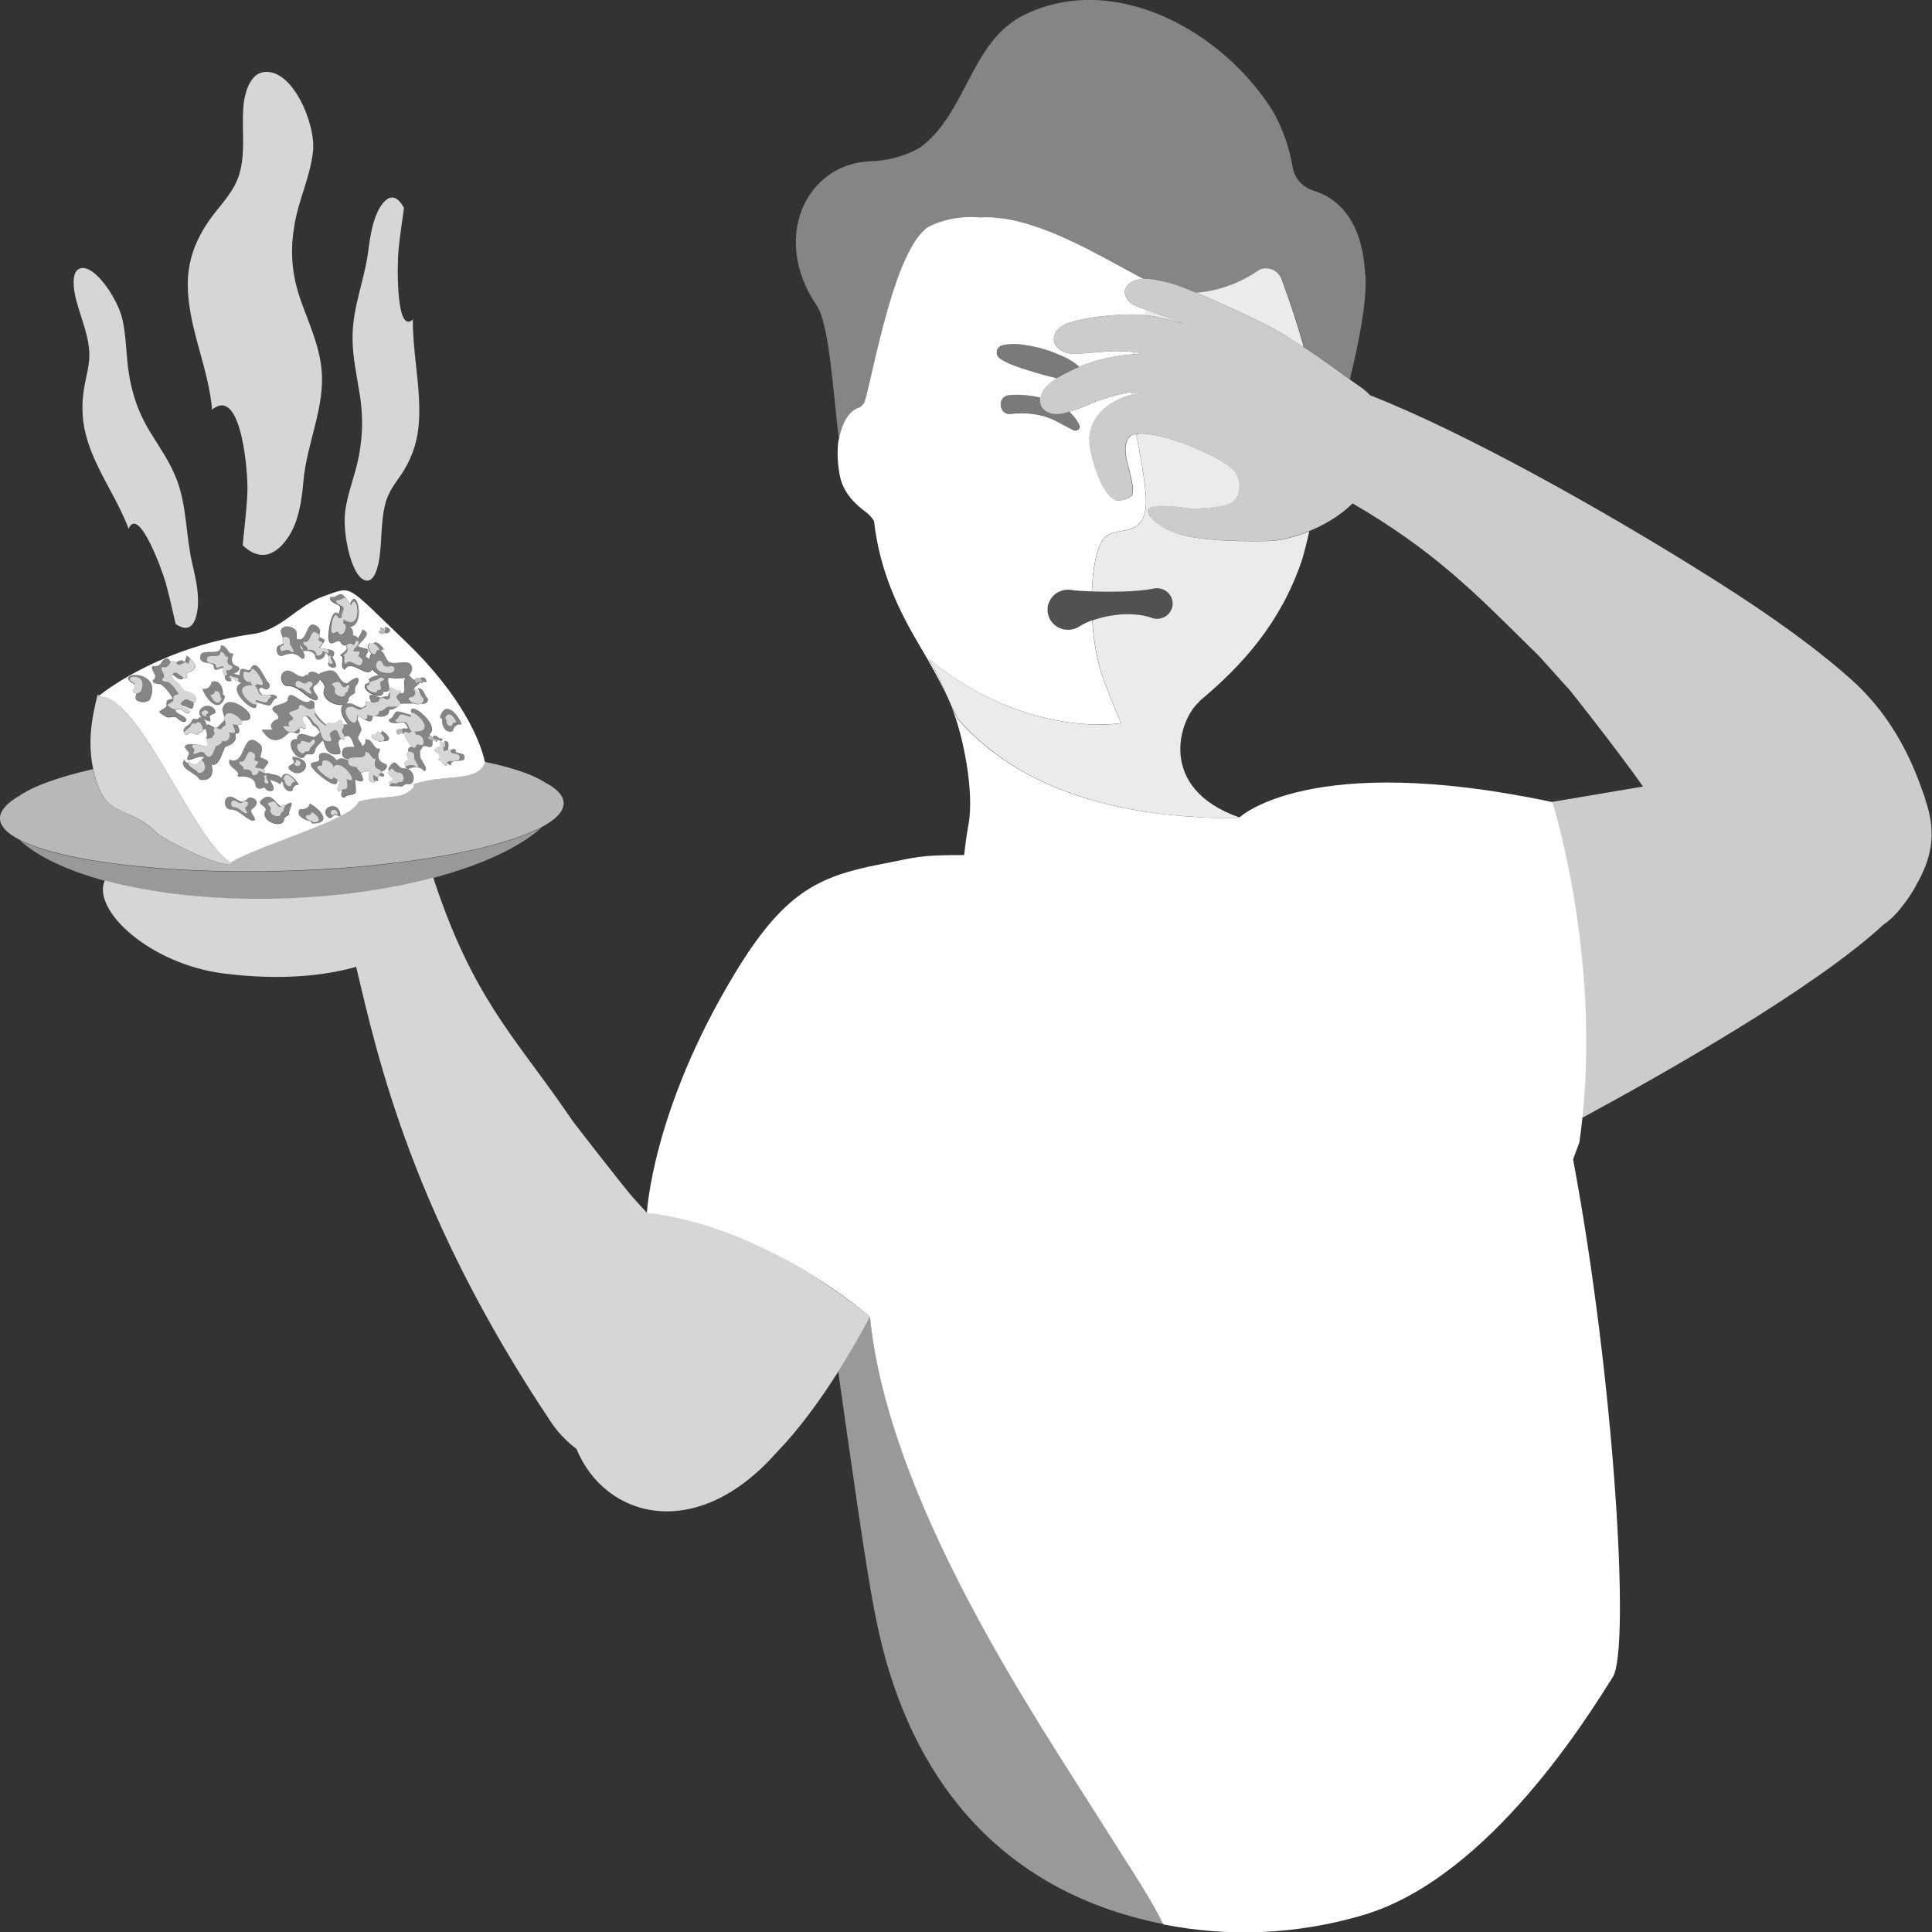 <svg viewBox="0 0 300 300" xmlns="http://www.w3.org/2000/svg"><rect x="0" y="0" width="300" height="300" fill="#333333" stroke="none"/><g fill="#fff"><path d="m 173.9 287.44 c -.99 -1.55 -2.04 -3.2 -3.14 -4.94 v -.01 c -10 -15.88 -32.81 -49.38 -35.67 -78.07 -.22 .45 -.46 .91 -.73 1.41 -1.24 2.29 -2.66 4.73 -4.2 7.15 1.88 13.27 4.25 30.18 5.61 37.09 .08 .39 .15 .78 .23 1.17 2.32 11.72 6.68 21.58 13.03 29.31 7.67 9.34 18.23 15.58 31.63 18.22 -.68 -1.43 -1.62 -3.1 -2.77 -4.99 s -2.5 -4.01 -3.98 -6.34 z" opacity=".5"/><path d="m 166.39 91.64 l -.13 -.02 c -.22 -.03 -.43 -.03 -.64 -.02 -.42 .03 -.82 .14 -1.19 .32 s -.69 .42 -.96 .72 c -.41 .45 -.68 1.02 -.77 1.66 -.12 .85 .13 1.67 .63 2.3 .25 .32 .56 .59 .91 .79 .36 .21 .76 .35 1.19 .4 .58 .08 1.15 -.01 1.66 -.22 .17 -.07 .33 -.15 .48 -.25 .33 -.21 .66 -.39 1 -.55 s .69 -.3 1.04 -.43 c .21 -.08 .42 -.15 .63 -.21 .93 -.29 1.87 -.5 2.83 -.62 s 1.93 -.17 2.89 -.11 1.93 .2 2.86 .54 c 1.25 .45 2.64 -.18 3.1 -1.41 s -.18 -2.59 -1.44 -3.04 c -.44 -.16 -.89 -.18 -1.32 -.1 l -.06 .01 c -1.07 .22 -2.12 .31 -3.16 .37 -1.04 .07 -2.08 .09 -3.13 .11 -1.05 .01 -2.1 0 -3.16 -.03 -.04 0 -.07 0 -.11 0 -1.03 -.03 -2.07 -.07 -3.16 -.21 z" opacity=".15"/><path d="m 161.12 57.93 c .97 .29 1.97 .51 2.96 .78 l .05 .01 c .82 -.51 1.7 -.93 2.54 -1.35 .3 -.15 .62 -.29 .95 -.42 -.28 -.26 -.56 -.5 -.87 -.71 -.45 -.32 -.93 -.58 -1.43 -.81 -.99 -.44 -2.01 -.89 -3.06 -1.19 -1.05 -.33 -2.14 -.53 -3.22 -.71 -1.09 -.15 -2.2 -.2 -3.34 .07 -.28 .06 -.53 .22 -.7 .47 -.37 .53 -.22 1.25 .33 1.61 l .02 .01 c .95 .62 1.9 1 2.88 1.33 .97 .3 1.94 .64 2.92 .92 z" opacity=".35"/><path d="m 166.07 63.94 l -.01 -.01 c -.74 .22 -1.5 .4 -2.26 .34 -.99 -.08 -1.64 -.51 -1.98 -1.08 -.26 -.43 -.34 -.94 -.25 -1.47 -1.65 -.4 -3.37 -.5 -4.85 -.39 -1.93 .15 -1.67 3.17 .25 2.93 1.82 -.23 3.56 -.11 5.32 .41 1.41 .41 2.59 1.23 3.88 1.85 .2 .1 .39 .2 .59 .28 .48 .2 1.1 -.25 .87 -.78 -.37 -.82 -.9 -1.51 -1.55 -2.09 z" opacity=".35"/><path d="m 84.04 128.51 c -.02 .01 -.04 .02 -.06 .03 -.37 .19 -.77 .39 -1.2 .57 -.1 .04 -.2 .09 -.31 .13 -.39 .17 -.79 .33 -1.21 .49 -.08 .03 -.15 .06 -.22 .09 -.49 .18 -1 .36 -1.54 .54 -.13 .04 -.26 .08 -.4 .13 -.49 .15 -.99 .31 -1.51 .46 -.09 .03 -.17 .05 -.26 .08 -.6 .17 -1.22 .33 -1.85 .49 -.16 .04 -.32 .08 -.48 .12 -.58 .14 -1.18 .28 -1.79 .42 -.09 .02 -.18 .04 -.27 .06 -.69 .15 -1.4 .29 -2.13 .44 -.18 .04 -.36 .07 -.55 .1 -.68 .13 -1.36 .25 -2.07 .37 -.09 .02 -.17 .03 -.25 .04 -.48 .08 -.97 .16 -1.47 .24 -.3 .05 -.61 .09 -.92 .14 -.2 .03 -.41 .06 -.61 .09 -.76 .11 -1.53 .22 -2.32 .32 -.08 .01 -.15 .02 -.23 .03 -.85 .11 -1.72 .21 -2.6 .31 -.22 .02 -.44 .05 -.65 .07 -.85 .09 -1.71 .18 -2.58 .26 -.06 .01 -.11 .01 -.16 .02 -.92 .08 -1.85 .16 -2.79 .23 -.24 .02 -.47 .04 -.71 .05 -.92 .07 -1.85 .13 -2.8 .18 l -.1 .01 c -.97 .06 -1.95 .1 -2.94 .14 -.24 .01 -.49 .02 -.73 .03 -1 .04 -2 .07 -3.02 .1 s -2.02 .04 -3.02 .05 l -.73 .01 c -.99 .01 -1.97 .01 -2.93 0 -.04 0 -.07 0 -.11 0 -.94 -.01 -1.86 -.03 -2.78 -.05 -.23 -.01 -.47 -.01 -.7 -.02 -.94 -.03 -1.86 -.06 -2.77 -.1 l -.18 -.01 c -.86 -.04 -1.7 -.08 -2.54 -.13 -.22 -.01 -.44 -.03 -.66 -.04 -.87 -.06 -1.73 -.11 -2.57 -.18 -.08 -.01 -.15 -.01 -.23 -.02 -.78 -.06 -1.54 -.13 -2.29 -.21 -.2 -.02 -.4 -.04 -.6 -.06 -.6 -.06 -1.19 -.13 -1.77 -.19 -.2 -.02 -.39 -.04 -.59 -.07 -.09 -.01 -.17 -.02 -.26 -.03 -.7 -.09 -1.37 -.18 -2.04 -.27 -.18 -.03 -.36 -.05 -.54 -.08 -.72 -.11 -1.42 -.22 -2.1 -.33 -.09 -.02 -.18 -.03 -.26 -.05 -.6 -.11 -1.19 -.22 -1.76 -.33 -.16 -.03 -.31 -.06 -.47 -.09 -.63 -.13 -1.23 -.26 -1.81 -.4 -.08 -.02 -.16 -.04 -.24 -.06 -.51 -.13 -1 -.25 -1.48 -.39 -.13 -.04 -.26 -.07 -.38 -.11 -.52 -.15 -1.02 -.3 -1.5 -.46 -.07 -.03 -.14 -.05 -.21 -.08 -.41 -.14 -.8 -.29 -1.17 -.43 -.1 -.04 -.2 -.08 -.29 -.12 -.41 -.17 -.79 -.34 -1.15 -.52 -.02 -.01 -.04 -.02 -.05 -.02 h -.02 c 2.77 2.54 7.34 4.68 13.15 6.26 7.34 1.99 16.66 3.07 26.85 2.82 8.88 -.21 17.19 -1.4 24.17 -3.26 7.37 -1.96 13.26 -4.66 16.77 -7.77 h -.02 z" opacity=".5"/><path d="m 244.28 179.98 l .97 -2.61 c .18 -1.25 .33 -2.5 .46 -3.74 2.75 -25.9 -4.66 -49.08 -4.66 -49.08 -37.77 -8.03 -48.61 2.4 -48.61 2.4 -.1 .02 -.2 .05 -.3 .07 -.06 .01 -.12 .03 -.18 .04 -1.72 -.01 -3.66 -.05 -5.75 -.16 -.84 -.05 -1.7 -.1 -2.58 -.18 -.44 -.04 -.89 -.08 -1.34 -.12 -.9 -.09 -1.82 -.19 -2.76 -.31 -.93 -.12 -1.88 -.26 -2.84 -.43 -.48 -.08 -.96 -.17 -1.45 -.26 -.97 -.19 -1.95 -.39 -2.93 -.63 -1.96 -.47 -3.95 -1.04 -5.91 -1.74 -.98 -.35 -1.96 -.73 -2.94 -1.14 -.74 -.31 -1.47 -.65 -2.19 -1 -1.19 -.58 -2.37 -1.21 -3.52 -1.9 -.74 -.45 -1.46 -.92 -2.17 -1.42 -2.43 -1.69 -4.72 -3.68 -6.79 -6.03 -.21 -.37 -.41 -.73 -.6 -1.09 -.1 -.19 -.19 -.38 -.28 -.57 -.07 -.14 -.14 -.28 -.2 -.41 1.85 4.39 3.59 13.25 2.69 18.28 -.31 1.71 -.53 3.32 -.68 4.82 -7.28 .01 -7.17 .31 -13.03 1.44 -9.71 1.87 -15.02 4.43 -22.6 16.97 -12.88 21.3 -13.64 37.17 -13.64 37.18 6.28 .7 12.24 2.75 17.4 5.16 4 1.87 7.51 3.95 10.31 5.8 4.32 2.86 6.92 5.14 6.92 5.14 2.85 28.69 25.67 62.19 35.67 78.07 v .01 c 1.1 1.74 2.15 3.39 3.14 4.94 1.49 2.33 2.84 4.45 3.98 6.34 .29 .47 .56 .93 .82 1.38 .43 .73 .81 1.42 1.16 2.07 .15 .27 .28 .54 .42 .8 .13 .25 .26 .51 .37 .75 9.96 1.97 20.56 1.65 31.04 -1.45 19.64 -5.81 35.17 -31.3 38.76 -36.97 2.74 -4.34 .25 -46.09 -6.17 -80.37 z"/><path d="m 134.35 79.43 c .64 .48 1.06 .96 1.37 1.47 .88 7.88 3.89 13.98 7.09 19.38 1.63 2.74 3.07 5.3 4.24 7.83 -.16 -.37 -.32 -.74 -.47 -1.11 -.08 -.18 -.16 -.36 -.24 -.54 -.13 -.29 -.26 -.59 -.4 -.88 -.08 -.17 -.16 -.34 -.24 -.51 -.15 -.3 -.31 -.61 -.47 -.91 -.08 -.15 -.16 -.3 -.24 -.46 -.25 -.45 -.53 -.91 -.83 -1.37 15.42 12.53 29.91 9.95 29.91 9.95 s -.16 -.35 -.4 -.93 c -.08 -.19 -.17 -.4 -.27 -.63 -.18 -.43 -.38 -.92 -.6 -1.45 -.29 -.72 -.61 -1.51 -.91 -2.3 -.09 -.24 -.18 -.48 -.27 -.72 -.17 -.47 -.34 -.94 -.49 -1.38 -.07 -.22 -.14 -.43 -.21 -.64 s -.12 -.4 -.17 -.59 c -.43 -1.53 -.76 -3.37 -.98 -5.33 -.07 -.65 -.13 -1.32 -.17 -1.99 -.35 .13 -.7 .27 -1.04 .43 s -.68 .34 -1 .55 c -.15 .1 -.31 .18 -.48 .25 -.51 .21 -1.07 .3 -1.66 .22 -.44 -.06 -.84 -.2 -1.19 -.4 -.36 -.21 -.66 -.48 -.91 -.79 -.49 -.63 -.74 -1.45 -.63 -2.3 .09 -.64 .37 -1.21 .77 -1.66 .27 -.3 .6 -.55 .96 -.72 .37 -.18 .77 -.29 1.19 -.32 .21 -.02 .43 -.01 .64 .02 l .13 .02 c 1.09 .14 2.13 .18 3.16 .21 .02 -.45 .04 -.9 .07 -1.34 s .07 -.87 .11 -1.29 c .11 -.97 .26 -1.89 .47 -2.73 .07 -.28 .14 -.55 .22 -.82 .09 -.32 .21 -.63 .34 -.94 .23 -.55 .54 -1.06 1 -1.43 1.3 -1.03 3.32 -.64 4.69 -1.58 .78 -.53 1.18 -1.37 1.36 -2.29 .15 -.74 .17 -1.53 .12 -2.27 -.06 -.88 -.16 -1.76 -.27 -2.64 -.01 -.06 -.01 -.12 -.02 -.17 -.11 -.8 -.24 -1.6 -.37 -2.4 -.07 -.41 -.14 -.82 -.22 -1.23 -.05 -.28 -.1 -.56 -.15 -.83 -.15 -.83 -.31 -1.66 -.46 -2.49 -.29 .05 -.55 .13 -.73 .25 -.52 .34 -.77 .86 -.87 1.46 -.13 .78 -.01 1.7 .19 2.56 .22 .97 1.34 4.53 .71 5.31 -.42 .52 -1.97 .95 -2.58 .68 -2.19 -.97 -3.7 -6.3 -3.96 -8.49 -.26 -2.16 .48 -3.91 1.77 -5.25 1.21 -1.25 2.9 -2.13 4.73 -2.62 -.01 -.13 0 -.24 -.01 -.37 -1.49 .14 -3.37 .73 -4.7 1.15 -.31 .1 -.59 .21 -.88 .32 -.26 .1 -.51 .2 -.76 .31 -.9 .38 -1.76 .77 -2.78 1.09 -.16 .05 -.32 .1 -.48 .15 l -.02 .01 .01 .01 c .64 .59 1.18 1.27 1.55 2.09 .24 .53 -.39 .97 -.87 .78 -.2 -.08 -.39 -.19 -.59 -.28 -1.29 -.63 -2.46 -1.44 -3.88 -1.85 -1.76 -.52 -3.5 -.63 -5.32 -.41 -1.92 .24 -2.18 -2.78 -.25 -2.93 1.49 -.12 3.2 -.01 4.85 .39 .03 -.17 .07 -.33 .13 -.5 .14 -.38 .35 -.75 .66 -1.09 .5 -.56 1.12 -1.01 1.78 -1.41 l -.05 -.01 c -.99 -.26 -1.99 -.49 -2.96 -.78 -.98 -.28 -1.94 -.61 -2.92 -.92 -.97 -.33 -1.93 -.71 -2.88 -1.33 l -.02 -.01 c -.54 -.36 -.7 -1.08 -.33 -1.61 .17 -.25 .43 -.41 .7 -.47 1.14 -.27 2.25 -.22 3.34 -.07 1.08 .18 2.16 .38 3.22 .71 1.05 .3 2.06 .75 3.06 1.19 .5 .23 .98 .5 1.43 .81 .31 .21 .6 .45 .87 .71 .1 -.04 .19 -.09 .29 -.13 2.31 -.94 5.04 -1.53 7.41 -1.76 .22 -.02 .47 -.04 .72 -.06 .02 -.11 .04 -.22 .06 -.33 -.92 -.11 -1.85 -.16 -2.72 -.15 -1.69 .02 -2.99 .18 -4.95 .33 -.29 .02 -.61 .05 -.93 .06 -.74 .04 -1.52 .02 -2.12 -.22 -2.3 -.92 -2.16 -3.03 -.32 -4.14 .51 -.31 1.27 -.56 2.11 -.77 1.55 -.39 3.38 -.63 4.47 -.73 2.36 -.24 4.2 -.33 6.17 -.12 .07 -.16 .13 -.33 .21 -.49 .05 -.1 .1 -.18 .14 -.28 -.81 -.33 -2.14 -.69 -2.74 -1.29 -1.61 -1.62 -.35 -3.25 1.64 -3.52 .18 -.02 .36 -.04 .54 -.05 -.07 -.04 -.13 -.07 -.2 -.1 l -.06 -.03 c -1.77 -.94 -3.73 -2.03 -5.8 -3.14 -.69 -.37 -1.39 -.74 -2.11 -1.11 -.1 -.05 -.19 -.1 -.28 -.15 -.46 -.24 -.93 -.47 -1.4 -.7 -.16 -.08 -.31 -.16 -.47 -.23 -.44 -.21 -.88 -.42 -1.33 -.62 -.19 -.09 -.37 -.18 -.56 -.26 -.42 -.19 -.85 -.37 -1.27 -.55 -.21 -.09 -.42 -.18 -.63 -.27 -.41 -.17 -.82 -.32 -1.22 -.47 -.23 -.09 -.45 -.18 -.68 -.26 -.4 -.14 -.81 -.27 -1.21 -.4 -.23 -.07 -.46 -.16 -.69 -.23 -.4 -.12 -.81 -.22 -1.21 -.32 -.23 -.06 -.45 -.13 -.68 -.18 -.41 -.09 -.81 -.16 -1.21 -.23 -.22 -.04 -.44 -.09 -.66 -.12 -.04 -.01 -.08 -.01 -.12 -.01 -.39 -.05 -.77 -.08 -1.16 -.12 -.19 -.02 -.37 -.05 -.56 -.06 -.6 -.03 -1.2 -.03 -1.78 .01 -.64 -.05 -1.28 -.07 -1.92 -.06 -.96 .03 -1.92 .14 -2.88 .35 s -1.92 .52 -2.88 .95 c -.65 .29 -1.27 .82 -1.86 1.56 -.79 .98 -1.53 2.3 -2.22 3.83 -.17 .38 -.34 .78 -.51 1.19 -.27 .65 -.52 1.34 -.77 2.04 s -.49 1.43 -.72 2.16 -.46 1.48 -.67 2.23 -.42 1.51 -.62 2.25 c -.2 .75 -.39 1.49 -.57 2.22 -.27 1.1 -.53 2.16 -.77 3.17 -.12 .5 -.23 .99 -.34 1.46 s -.21 .92 -.31 1.36 c -.4 1.72 -.72 3.1 -.97 3.9 -.02 .06 -.05 .12 -.09 .19 -.12 .2 -.33 .42 -.46 .54 -.06 .05 -.11 .09 -.13 .1 -.1 .03 -.2 .07 -.3 .11 -.52 .2 -.99 .54 -1.39 1.01 -.81 .94 -1.38 2.36 -1.65 4.07 -.01 -.07 -.02 -.14 -.03 -.21 -.25 1.7 -.21 3.67 .19 5.7 .47 2.42 2.17 4.25 3.9 5.53 z"/><path d="m 211.99 42.8 c -.42 -9.3 -4.9 -12.25 -7.99 -13.18 -1.7 -.51 -2.98 -1.9 -3.27 -3.62 -.5 -3 -1.5 -5.85 -2.92 -8.47 -7.69 -12.64 -24.94 -22.3 -39.11 -15.05 -8.01 4.23 -8.63 15.1 -15.83 20.44 -2.29 1.3 -4.93 2.03 -7.67 2.12 -9.92 .32 -15.58 11.81 -8.38 22.41 1.98 2.91 2.53 13.54 3.47 20.95 .27 -1.7 .84 -3.13 1.65 -4.07 .41 -.47 .88 -.81 1.39 -1.01 .1 -.04 .2 -.08 .3 -.11 .02 -.01 .07 -.04 .13 -.1 .14 -.12 .34 -.34 .46 -.54 .04 -.07 .07 -.13 .09 -.19 .25 -.8 .57 -2.17 .97 -3.9 .1 -.43 .2 -.88 .31 -1.36 .11 -.47 .22 -.96 .34 -1.46 .24 -1.01 .49 -2.07 .77 -3.17 .18 -.73 .37 -1.48 .57 -2.22 s .41 -1.5 .62 -2.25 c .22 -.75 .44 -1.5 .67 -2.23 .23 -.74 .47 -1.46 .72 -2.16 s .51 -1.39 .77 -2.04 c .17 -.41 .34 -.81 .51 -1.19 .69 -1.53 1.43 -2.86 2.22 -3.83 .59 -.73 1.21 -1.27 1.86 -1.56 .96 -.43 1.92 -.74 2.88 -.95 s 1.92 -.32 2.88 -.35 c .64 -.02 1.28 0 1.92 .06 .59 -.04 1.18 -.04 1.78 -.01 .18 .01 .37 .04 .56 .06 .38 .03 .77 .06 1.16 .12 .04 .01 .08 .01 .12 .01 .22 .03 .44 .08 .66 .12 .4 .07 .8 .14 1.21 .23 .23 .05 .45 .12 .68 .18 .4 .1 .8 .2 1.21 .32 .23 .07 .46 .15 .69 .23 .4 .13 .81 .25 1.21 .4 .23 .08 .45 .17 .68 .26 .41 .15 .82 .3 1.22 .47 .21 .09 .42 .18 .63 .27 .42 .18 .85 .36 1.27 .55 .19 .08 .37 .17 .56 .26 .44 .2 .89 .41 1.33 .62 .16 .08 .31 .16 .47 .23 .47 .23 .94 .46 1.4 .7 .1 .05 .19 .1 .28 .15 .71 .37 1.42 .74 2.11 1.11 2.07 1.11 4.03 2.2 5.8 3.14 l .06 .03 c .07 .04 .13 .07 .2 .1 1.41 -.06 2.85 .35 4.2 .67 .75 .18 2.22 .74 3.96 1.47 .18 -.01 .35 -.02 .53 -.04 .65 -.07 1.32 -.17 1.99 -.31 .68 -.14 1.36 -.33 2.04 -.55 .68 -.23 1.37 -.49 2.05 -.8 .51 -.23 1.01 -.49 1.51 -.77 s .98 -.58 1.46 -.91 c .33 -.23 .69 -.35 1.06 -.39 s .74 .01 1.09 .14 c .17 .06 .34 .14 .5 .24 .24 .15 .45 .33 .63 .55 s .33 .47 .43 .75 l .07 .19 c .61 1.72 1.53 4.24 2.5 7.4 l .02 .05 c .16 .52 .32 1.06 .48 1.61 l .03 .1 c .11 .39 .22 .8 .33 1.2 2.44 1.56 4.63 3.22 7.11 4.99 1.44 -5.8 2.63 -11.98 2.44 -16.09 z" opacity=".4"/><path d="m 84.85 121.65 c .13 .09 .25 .18 .36 .27 -1.78 -1.42 -5.25 -2.66 -9.94 -3.62 l .01 .07 c -.89 2.84 -5.67 2.08 -9.14 2.89 -3.46 .81 -.92 .11 -2.47 1.47 s -3.92 .86 -6.57 1.41 -.46 .06 -2.9 1.83 c -.07 .04 -.16 .09 -.23 .13 -2.68 1.61 -8.02 3.5 -12.41 5.22 -1.69 .66 -3.23 1.29 -4.43 1.88 -.44 .22 -.84 .42 -1.18 .62 .01 .29 -.07 .45 -.26 .45 -.71 -.01 -1.79 -.29 -2.99 -.72 -3.31 -1.18 -7.65 -3.48 -8.65 -4.46 -3.92 -3.87 -7.13 -2.01 -9 -7.48 -.25 -.74 -.45 -1.47 -.6 -2.18 -5.37 1.22 -9.46 2.69 -11.65 4.29 .05 -.04 .09 -.07 .14 -.11 -1.84 1.07 -2.88 2.21 -2.94 3.36 -.06 1.27 1.08 2.45 3.19 3.5 .35 .18 .74 .35 1.15 .52 .1 .04 .2 .08 .29 .12 .37 .15 .76 .29 1.17 .43 .07 .03 .14 .05 .21 .08 .47 .16 .98 .31 1.5 .46 .13 .04 .25 .07 .38 .11 .48 .13 .97 .26 1.48 .39 l .24 .06 c .58 .14 1.19 .27 1.81 .4 .15 .03 .31 .06 .47 .09 .57 .11 1.16 .23 1.76 .33 .09 .02 .17 .03 .26 .05 .68 .12 1.38 .23 2.1 .33 .18 .03 .36 .05 .54 .08 .66 .1 1.34 .19 2.04 .27 .09 .01 .17 .02 .26 .03 .19 .02 .39 .05 .59 .07 .58 .07 1.17 .13 1.77 .19 .2 .02 .4 .04 .6 .06 .75 .07 1.52 .14 2.29 .21 .08 .01 .15 .01 .23 .02 .84 .07 1.7 .13 2.57 .18 .22 .01 .44 .03 .66 .04 .83 .05 1.68 .09 2.54 .13 l .18 .01 c .91 .04 1.84 .07 2.77 .1 l .7 .02 c .92 .02 1.84 .04 2.78 .05 h .11 c .97 .01 1.95 .01 2.93 0 .24 0 .49 0 .73 -.01 1 -.01 2 -.02 3.02 -.05 1.01 -.02 2.02 -.06 3.02 -.1 .25 -.01 .49 -.02 .73 -.03 .99 -.04 1.97 -.09 2.94 -.14 l .1 -.01 c .94 -.05 1.87 -.12 2.8 -.18 .24 -.02 .47 -.03 .71 -.05 .94 -.07 1.87 -.14 2.79 -.23 .06 -.01 .11 -.01 .16 -.02 .87 -.08 1.73 -.17 2.58 -.26 .22 -.02 .44 -.05 .65 -.07 .88 -.1 1.75 -.2 2.6 -.31 .08 -.01 .15 -.02 .23 -.03 .79 -.1 1.56 -.21 2.32 -.32 .2 -.03 .41 -.06 .61 -.09 .31 -.05 .61 -.09 .92 -.14 .5 -.08 .99 -.16 1.47 -.24 .09 -.01 .17 -.03 .25 -.04 .71 -.12 1.39 -.24 2.07 -.37 .18 -.04 .37 -.07 .55 -.1 .73 -.14 1.44 -.29 2.13 -.44 l .27 -.06 c .62 -.14 1.21 -.27 1.79 -.42 .16 -.04 .32 -.08 .48 -.12 .64 -.16 1.26 -.32 1.85 -.49 .09 -.03 .17 -.05 .26 -.08 .52 -.15 1.02 -.3 1.51 -.46 .13 -.04 .27 -.08 .4 -.13 .54 -.18 1.05 -.35 1.54 -.54 .08 -.03 .15 -.06 .22 -.09 .43 -.16 .83 -.33 1.21 -.49 .1 -.04 .21 -.09 .31 -.13 .43 -.19 .83 -.38 1.2 -.57 2.21 -1.16 3.47 -2.39 3.53 -3.66 .05 -1.16 -.89 -2.24 -2.66 -3.22 z" opacity=".65"/><path d="m 75.28 118.31 c -.02 -.12 -.07 -.38 -.18 -.78 -.63 -2.35 -3.15 -9.35 -12.22 -18.02 -9.42 -9.01 -8.07 -8.47 -12.4 -7.01 s -6.7 5.31 -11.17 5.94 c -13.7 1.94 -22.26 8.27 -23.84 9.52 -.18 .14 -.29 .24 -.29 .24 2.83 -.37 6.09 4.11 9.37 9.47 3.67 6.01 7.37 13.1 10.52 15.74 .24 .2 .48 .39 .72 .53 .06 -.04 .13 -.07 .2 -.11 .34 -.2 .73 -.41 1.18 -.62 1.2 -.58 2.74 -1.22 4.43 -1.88 4.4 -1.72 9.73 -3.61 12.41 -5.22 .07 -.04 .16 -.09 .23 -.13 2.44 -1.78 .25 -1.28 2.9 -1.83 s 5.03 -.06 6.57 -1.41 -.99 -.66 2.47 -1.47 8.24 -.05 9.14 -2.89 l -.01 -.07 z m -3.57 -5.81 c -.75 -.16 -1.33 .42 -1.39 1.03 -1.15 .44 -1.78 -.91 -1.67 -1.83 l -.34 -.33 c .85 -2.76 2.83 -.45 3.4 1.13 z m -12.58 -14.72 c .01 -.1 -.2 -.23 -.06 -.32 .38 .05 .59 .17 .7 .32 .04 -.03 .07 -.06 .07 -.09 .01 -.1 -.2 -.23 -.06 -.32 1.37 .19 .63 1.29 -.05 .89 -.2 .22 -.61 .29 -.94 -.12 l .12 .02 c -.36 -.09 .22 -.25 .23 -.39 z m -15.41 2.57 l -.2 -.21 c .25 -.08 .4 -.19 .48 -.31 -.08 -.23 -.26 -.49 -.16 -.7 .03 -.04 .07 -.05 .1 -.08 -.18 -.44 -.46 -.91 -.28 -1.3 .48 -.82 1.78 -.47 2.31 .14 .15 .39 .08 .85 .11 1.31 1.88 .75 1.3 -3.59 3.34 -1.79 .41 .35 .25 .79 .15 1.2 .06 .12 .06 .24 .04 .36 .97 .36 .88 .51 .57 .85 l -.52 .74 c .05 .03 .11 .06 .19 .08 .24 .05 .57 .07 .83 .14 .77 .11 1.55 .28 1.05 1.15 -.03 -.02 -.07 -.04 -.11 -.06 .01 .55 .76 1.1 .5 1.68 -.42 .36 -1.22 -.06 -1.18 -.53 .04 -.1 .06 -.18 .08 -.26 .03 -.07 .04 -.12 .05 -.18 .02 -.11 .02 -.21 .01 -.3 -.02 -.11 -.07 -.21 -.15 -.32 .01 -.03 .03 -.05 .05 -.07 -.05 -.12 -.12 -.24 -.2 -.36 0 -.01 .01 -.01 .02 -.02 -.13 -.04 -.25 -.09 -.38 -.12 .37 .73 -1.46 1.66 -1.47 .5 -.17 -.71 -1.1 -.91 -1.82 -.79 -.2 -.04 -.22 -.2 -.1 -.32 -.06 -.25 -.32 -.44 -.56 -.64 .02 .02 .03 .04 .04 .05 .2 .58 1.38 1.87 .42 2.15 -1 -1.04 -1.96 -.99 -3.22 -.46 -1.02 .03 -1.02 -2.13 .02 -1.55 z m -12.48 1.17 c .69 -.68 3.24 .36 3.03 -1.27 .9 -.11 .99 .96 1.59 1.24 .15 -.07 .36 -.02 .35 .17 -.34 .61 -.32 1.41 .43 1.74 1.07 .25 .29 1.09 -.42 1.21 .3 .11 .68 .16 1.03 .22 -.03 -.28 0 -.57 .09 -.83 .39 -.41 1.09 .29 1.51 -.04 .9 -2.02 2.09 1.04 2.66 1.87 .85 .66 .07 1.68 -.74 .98 -.2 -.11 -.4 -.02 -.48 .17 -.03 .03 -.07 .04 -.1 .06 .17 .42 .33 .8 .67 .9 .11 -.02 .23 -.06 .37 -.13 l -.3 .15 h .02 c .12 -.04 .29 -.06 .48 -.07 .09 -.03 .19 -.07 .3 -.13 l -.25 .13 c .08 0 .16 0 .23 .01 .59 -.07 1.42 .01 1.23 .54 -.65 .11 -.62 .99 -1.18 1.12 -.66 -.07 -1.3 -.34 -1.95 -.51 .02 .14 .01 .23 -.04 .29 .53 2.2 -4.89 -2.25 -2.29 -3.27 -.18 -.07 -.36 -.2 -.55 -.34 -.36 .15 -.72 -.53 -1.12 -.43 .04 .15 .08 .3 .15 .44 -.96 .2 -1.08 -.32 -1.06 -.91 -.4 -.14 -.23 -.74 -.22 -1.14 l -.56 .14 c -.47 .19 -.9 .34 -.92 -.25 .12 -1.1 -2.79 -.03 -1.96 -2.08 z m 3.71 6.62 c -.88 2.87 -2.95 .46 -3.53 -1.18 .77 .16 1.38 -.44 1.44 -1.07 1.2 -.46 1.85 .94 1.73 1.91 z m -11.59 .28 c -.22 .75 -1.65 .79 -2.23 .24 -.19 -.32 -.06 -.66 .09 -1 -.2 -.01 -.38 -.07 -.5 -.19 -.18 -.36 .28 -.81 .22 -1.16 -.06 -.03 -.12 -.06 -.19 -.09 l .15 .04 c -3.79 -1.89 4.37 -2.6 2.46 2.15 z m 2.36 2.83 c -1.78 -1 -.73 -.68 .14 -1.59 -.09 -1.15 .13 -.87 .96 -1.22 -.45 -.8 -1.08 -1.66 -1.85 -2.18 -.38 -.14 -1.36 -.03 -1.24 -.63 1.01 -.69 -.42 -1.46 -.08 -2.21 1.72 .18 1.06 -.9 2.24 -1.21 .3 .03 .44 .31 .58 .53 .02 .04 .05 .06 .07 .09 .1 -.09 .23 -.17 .42 -.22 .17 .02 .28 .13 .37 .26 .45 -.23 .93 -.61 1.32 -.02 l .35 -1.06 c .22 .17 .39 .32 .53 .48 1.4 1.08 .84 1.81 -.54 2.28 -.09 .23 .28 .59 -.06 .74 -.17 .04 -.32 -.01 -.48 -.08 0 .1 -.04 .2 -.18 .26 -.54 .13 -1 -.4 -1.46 -.73 -.32 .64 .58 1.07 .98 1.46 .32 .34 .46 .82 .89 1.06 .84 .22 2.24 .67 1.54 1.79 -.07 .01 -.13 0 -.2 -.01 .1 .27 .07 .59 -.17 .99 -.53 .06 -1.09 -.5 -1.61 -.5 .37 .32 1.34 .56 1.21 1.05 -.23 .41 -.82 -.01 -1.06 -.22 -.32 -.39 -.71 -.22 -1.08 -.18 -.34 .65 1.79 .91 1.6 1.7 -.28 .5 -.99 -.02 -1.28 -.27 -.56 -.69 -1.32 .08 -1.91 -.35 z m 7.12 7.45 c .36 1.15 .07 2.75 -1.83 2.36 -.61 -1.09 -3.3 -1.64 -2.43 -3.1 .05 .2 .32 .42 .66 .57 0 -.09 .03 -.19 .09 -.3 .07 .3 .99 .64 1.2 .33 l .07 .04 c .03 -.02 .06 -.04 .08 -.06 l .02 .01 c .17 -.36 .36 -.5 .53 -.49 .17 -.24 .35 -.37 .52 -.41 -.91 -.71 -3.46 1.55 -2.45 -.53 .01 -.02 .02 -.04 .03 -.07 .07 -.46 -.76 -.74 -.62 -1.19 .33 -.37 .89 -.35 1.5 -.24 .9 -.12 2.54 1.05 1.8 -.69 .06 -.01 .12 .02 .18 .03 -.01 -.08 .01 -.14 .04 -.19 -.1 -.03 -.19 -.07 -.22 -.17 .31 -.47 -.02 -.98 -.08 -1.46 -.08 .1 -.19 .17 -.35 .18 l -.06 -.01 c -.03 .22 -.13 .39 -.38 .41 h -.04 l -.14 -.01 c -.01 .02 -.01 .03 -.02 .05 -.19 .67 -.89 .09 -1.35 -.04 -.29 -.03 -.75 .76 -.93 .24 -.01 -.06 -.01 -.11 0 -.16 -.05 -.03 -.1 -.08 -.14 -.19 -.17 -.82 1.09 -.96 1.27 -1.72 .35 -.65 .76 .17 1.15 -.48 .15 -.05 .29 -.03 .43 .03 -1.43 -1.22 1.17 -2.88 2.14 -.99 l -.27 -.07 c .81 .33 -.62 .55 -.69 .86 .06 .3 .37 1.01 -.29 .7 -.29 -.11 -.5 -.23 -.69 -.35 .26 .24 .44 .65 .47 1.01 .02 -.02 .02 -.05 .04 -.07 .41 -.19 .82 .32 1.28 .42 .06 -.01 .13 -.01 .2 .02 .07 -.01 .14 -.02 .22 -.06 .8 -.85 1.1 -.92 1.06 -1.4 v -.01 c -.02 -.26 -.14 -.62 -.33 -1.28 .55 -3.59 7.21 2.05 2.98 1.66 .23 .38 .12 .69 -.59 .67 .32 .82 .51 1.42 -.34 1.36 .04 .21 .06 .43 .05 .67 -.1 .81 -.96 1.18 -1.68 1.42 -.08 .19 -.17 .41 -.25 .64 -.42 1.09 -.94 2.45 -1.85 2.06 z m 6.45 8.78 c -.87 -.22 -1.49 -.92 -2.23 -1.38 -.35 -.22 -.72 -.38 -1.16 -.41 -1.09 .15 -1.42 -1.84 -.24 -1.98 .74 -.1 1.49 1 2.17 .7 .01 -.01 .02 -.01 .03 -.01 .1 -.05 .19 -.12 .28 -.23 l .17 .2 c -.05 -.94 1.66 -.51 1.55 .36 -.03 .28 -.25 .6 -.76 .94 -.53 .58 1.18 1.6 .17 1.8 z m 5.7 -1.67 c -.09 .26 -.14 .5 -.07 .63 -.17 .23 -.76 .37 -.75 .74 l -.12 -.4 c .63 2.12 -3.51 1.06 -2.92 -.72 .46 -.65 -.39 -.9 -.67 -1.26 -.1 -.13 -.13 -.27 -.01 -.44 1.62 -1.74 2.34 .5 3.21 .86 .24 -.2 .66 -.44 .63 -.12 .07 -.06 .14 -.12 .21 -.2 1.24 -.72 .72 .19 .47 .92 z m .46 -3.06 c -.85 .44 -1.52 -.53 -1.55 -1.27 l -.21 -.15 c -.03 .13 -.09 .27 -.19 .43 -.47 -.3 -1.01 -.52 -1.59 -.67 .2 .52 .75 1.05 .5 1.6 -.44 .37 -1.22 .01 -1.33 -.46 -.61 .37 -1.43 .39 -1.43 -.52 -.24 -.98 -1.52 -1.26 -2.51 -1.09 -.28 -.05 -.3 -.28 -.14 -.45 -.19 -.77 -1.79 -1.15 -1.34 -2.21 1.23 .51 1.71 -.53 2.15 -1.53 .51 -1.16 .99 -2.27 2.5 -.93 .28 .24 .36 .51 .36 .79 0 .44 -.22 .91 -.23 1.32 1.48 .53 1.36 .74 .91 1.23 l -.43 .62 c .18 .1 .25 .27 .1 .56 .09 .02 .19 .04 .3 .06 .27 -.07 .56 -.05 .61 .09 .75 .1 1.54 .23 1.74 .71 .5 -1.65 2.15 -.09 2.74 .96 -.61 -.05 -1 .45 -.97 .93 z m .07 -5.24 c 3.95 .54 1.12 4.07 -.75 1.78 l .3 .04 c -.93 -.24 .57 -.65 .6 -1 .03 -.26 -.53 -.59 -.15 -.82 z m 2.96 10.37 l -.28 -.37 c -.79 -.1 -2.15 -.75 -1.8 -1.59 .04 -.09 .07 -.18 .15 -.27 .65 .11 1.52 -.22 1.52 -.89 .6 .3 1.24 .8 1.67 1.31 .74 .9 .8 1.84 -1.26 1.8 z m 3.6 -1.37 c -.32 -.03 -.89 .99 -1.01 .31 l .01 .21 c -.43 -.31 -.58 -.63 -.58 -.92 .02 -.93 1.74 -1.51 2.25 -.03 .04 .11 .07 .24 .1 .37 .15 .6 -.51 .13 -.76 .05 z m 7.13 -6.67 c -.01 .06 -.03 .12 -.07 .17 .31 .05 .58 .13 .45 .52 -.23 .21 -.46 .01 -.69 -.16 .02 .07 .02 .14 -.02 .25 -.09 .08 -.19 .1 -.28 .08 .05 .17 .1 .35 .17 .51 -.27 .06 -.48 .05 -.65 .02 .03 .07 .04 .14 .07 .21 -1.45 .3 -.66 -1.33 -.9 -1.78 l -.66 .16 c -.4 .16 -.76 .29 -.77 -.21 .03 -.3 -.21 -.41 -.52 -.48 1.15 1.29 1.64 2.9 -.2 1.9 .01 .68 .2 1.39 .09 2.06 -.32 .48 -1.36 .18 -1.72 .76 -.65 .07 -.6 -.68 -.36 -1.22 -.16 .04 -.31 .09 -.4 .23 -.58 .07 -.33 -.83 -.06 -1.1 l -.28 .23 c .51 -.47 .3 -.72 -.06 -.94 .36 2.21 -3.85 -1.39 -4.06 -2.13 -.31 -.99 1.64 -.16 1.22 -1.34 -.01 -1.3 2.18 -.53 2.72 .48 .55 -.45 1.23 -.34 1.88 .04 .01 -.06 .04 -.12 .06 -.18 -.7 -.14 -1.31 -.4 -.93 -1.5 .02 -.05 .02 -.09 .04 -.14 .34 -.34 1.09 -.31 1.8 -.31 -.42 -.85 -.55 -2.13 -1.56 -1.56 .05 .22 .02 .42 -.26 .45 -.13 0 -.24 -.06 -.32 -.14 -.67 .38 -.27 1.07 -.12 1.7 .05 .23 .07 .46 -.02 .66 -1.17 .21 -1.75 -.14 -2.1 -.72 -.24 -.4 -.38 -.9 -.54 -1.42 -.39 .44 -.96 .83 -1.18 1.38 -.04 .11 -.08 .22 -.09 .34 -.39 1.07 -1.22 -.13 -1.68 .94 -.72 .37 -1.59 -.47 -1.93 -1.33 -.27 -.67 -.22 -1.36 .47 -1.49 l .35 -.01 c .1 -1.52 1.71 -.45 2.63 -.33 .31 -.01 .64 -.48 .96 -.75 -.24 -.44 -.57 -.83 -1.11 -1.07 -.23 -.41 -.6 -1.02 -1.05 -1.46 -.19 -.02 -.39 .05 -.58 .29 -.04 .55 .63 .96 .54 1.5 -.11 .48 -.62 -.02 -.9 -.01 -.04 .04 -.07 .07 -.11 .11 .05 .16 .08 .32 .05 .5 -.12 .53 -.54 .33 -.94 .15 -.24 .09 -.48 .11 -.71 .04 -1.45 1.54 -2.95 1.75 -4.23 -.44 l 1.71 -.03 c -.66 -.53 -.05 -1.42 .7 -1.56 .33 -.22 .14 -.66 -.14 -.89 -1.93 -1.45 1.25 -1.23 1.73 -2.05 .23 -2.42 2.28 1.16 3.6 -.01 .77 .04 .58 .77 .54 1.33 .12 .1 .13 .27 .11 .46 .43 .74 1.06 1.41 1.75 2 .37 -.44 .4 -.44 1.2 -.23 .9 -.34 1.01 -1.11 1.46 .13 .1 .03 .19 .05 .31 .08 .13 -.05 .25 -.1 .36 -.16 -.78 -.78 -1.39 -2.34 -.67 -2.93 -1.28 .25 -3.5 -.86 -3 -2.39 .28 -.66 -.25 -1.14 -.63 -1.54 -.08 .31 -.34 .66 -.9 1.02 -.65 .71 1.44 1.95 .21 2.2 -1.55 -.39 -2.47 -2.09 -4.13 -2.19 -1.33 .19 -1.74 -2.24 -.29 -2.41 1.05 -.14 2.1 1.68 3.04 .56 l .21 .25 c -.04 -.86 1.11 -.78 1.64 -.24 .2 -.19 .66 -.38 1.57 -.59 1.72 -.27 1.51 2.1 2.97 1.96 .55 -.55 2.17 -1.57 1.56 .05 -.44 .47 -.52 .88 -.39 1.42 -.22 .3 -.98 .48 -.96 .95 l -.15 -.52 c .19 .62 .04 1.02 -.27 1.26 .2 -.04 .44 -.04 .73 0 .61 .14 1.1 .67 1.75 .64 .23 -.1 .41 -.26 .61 -.38 -.06 -.23 -.25 -.47 -.07 -.61 .28 -.1 .53 .02 .78 .14 .02 -.38 -.42 -.83 -.13 -1.08 .58 -.22 1.08 .26 1.64 .4 .26 -.13 .64 -.22 1.14 -.25 .09 -.18 .17 -.43 .3 -.6 -.01 -.63 .05 -1.12 1.06 -.27 .74 -.16 .76 .08 .53 .37 1.22 .36 .34 -1.46 .8 -2.36 -.15 .05 -.31 .08 -.47 .07 -.81 .06 -1.5 .03 -2.1 -.06 -.45 .72 .97 2.3 -.79 2.14 l -.05 .26 c -.49 1.12 -3.52 -.37 -2.79 -1.41 .4 -.2 .88 -.26 .53 -.71 .29 -.44 .94 -.57 1.57 -.74 -.46 -.24 -.8 -.53 -1.03 -.85 -.77 1.62 -3.25 -1.78 -4.24 .06 -.9 -.43 -.12 -1.48 -.45 -2.06 -.19 -.02 -.33 -.18 -.18 -.35 .41 -.21 .78 -.55 .97 -.94 -.01 -.02 -.01 -.04 -.03 -.06 -.14 -.15 -.15 -.28 -.1 -.38 -.24 .07 -.5 .01 -.74 -.26 -.48 -1.15 -1.46 .62 -1.91 -.32 -.37 -.73 .29 -5.57 1.46 -4.29 .18 -.5 .39 -.98 .12 -1.26 h -.02 .02 c -.13 -.13 -.36 -.22 -.77 -.25 l .51 .02 c -.5 -.06 -1.64 -.76 -.99 -1.18 .61 .22 1.14 -.55 1.67 -.39 .5 .4 .83 .99 1.26 1.47 1.12 -2.95 2.44 3.66 -.12 3.58 .51 .2 .64 .75 .55 1.32 .36 .04 .68 .19 .76 .48 .34 -.42 .58 -.88 .72 -1.36 1.77 .64 -.51 1.95 -.7 2.61 l 1.01 .29 c .59 .09 .86 .14 .19 1.24 .15 .15 .37 .29 .58 .43 .04 -.32 .14 -.61 .28 -.85 -.22 -.18 -.37 -.5 -.38 -.77 l -.21 -.15 c .12 -.77 .5 -.84 .9 -.63 .43 -.57 1.33 .3 1.67 .92 -.19 -.02 -.35 .05 -.46 .16 .27 .2 .53 .56 .75 1.13 l -.01 -.17 c .46 1.89 2.72 .3 3.82 1.11 .46 .56 .26 1.32 -.23 1.79 .33 .14 .45 .62 .85 .67 .04 -.01 .05 -.01 .09 -.01 .13 -.24 .5 -.37 .78 -.18 .26 -.27 .87 -.3 1 .43 .07 .28 -.24 .06 -.36 .03 -.14 -.01 -.39 .41 -.47 .19 l -.01 -.01 v .07 c -.06 -.04 -.1 -.08 -.14 -.12 l -.02 -.01 c -.14 .25 -.45 .55 -.78 .77 -.06 .1 -.08 .2 -.09 .3 .38 .01 .6 .29 .79 .63 .02 -.28 -.1 -.63 -.3 -.71 1 -.24 1.04 1.13 1.64 1.6 -.02 .66 -.53 .82 -1.07 .74 -.32 .17 -.79 .11 -1.19 -.04 -.71 .08 -1.61 -.06 -2.09 .09 -.04 .22 -.19 .34 -.41 .4 -.34 .3 -.74 .5 -1.23 .48 -.02 .12 -.06 .25 -.13 .39 l .1 -.16 c -.17 .9 -1.34 1.02 -2.16 .73 -.14 .04 -.28 .05 -.44 .04 .04 1.29 -.8 .79 -1.66 .29 -.13 -.07 -.27 -.15 -.4 -.23 -.07 -.04 -.14 -.07 -.21 -.11 -.01 .25 -.03 .47 -.06 .65 .15 .19 .31 .54 .51 1.12 .44 .82 -.99 1.35 -.13 2.24 .12 .16 .26 .41 .35 .67 .35 -.15 .57 -.43 .5 -1 1.04 -.12 1.15 1.12 1.84 1.44 .18 -.08 .41 -.02 .4 .2 -.04 .06 -.06 .13 -.09 .19 -.29 .67 -.21 1.47 .59 1.83 1.17 .28 .42 1.17 -.35 1.38 z m .31 -4.76 l -.02 -.02 c -.14 .07 -.37 .11 -.69 .11 l -.15 -.19 c -.45 -.06 -1.28 -.46 -.86 -.96 .34 .06 .79 -.11 .79 -.46 .15 .08 .31 .18 .45 .29 .15 -.08 .26 -.2 .26 -.37 .87 .43 1.89 1.65 .21 1.62 z m 3.32 6.54 l .37 .17 c -.33 -.08 -.61 .28 -.89 .38 -.74 -.26 -2.59 .21 -1.56 -.53 -.43 .01 -.68 -.02 .19 -.52 .22 -.53 -.91 -.64 -.62 -1.26 .02 -.03 .03 -.05 .05 -.08 -.07 -.16 -.09 -.34 .01 -.56 1.18 -1.94 1.21 .23 2.39 .1 1.91 -.06 1.96 3.25 .05 2.29 z m 4.2 -5.74 c -.36 .38 -1.01 -.27 -1.4 .04 -.15 .22 -.23 .55 -.44 .64 .02 .12 .02 .25 .02 .38 0 .39 -.03 .81 .33 1.17 .15 .44 1.04 1.41 .31 1.62 -.33 -.34 -.66 -.52 -1 -.59 -.03 .03 -.06 .05 -.11 .06 -.04 -.04 -.08 -.06 -.12 -.09 -.37 -.02 -.76 .09 -1.19 .27 -.33 .01 -.51 -.28 -.55 -.59 -.14 -.25 -.08 -.66 .2 -.6 .02 -.01 .04 -.02 .06 -.02 l -.05 -.05 c .65 -.21 -.12 -.79 .06 -1.17 .03 -.06 .09 -.08 .14 -.11 .04 -.03 .07 -.07 .12 -.09 -.06 -.17 -.08 -.34 -.01 -.49 .12 -.2 .3 -.3 .51 -.34 -.46 -.45 -1.2 -1.6 -1.16 -2.07 -.11 .1 -.21 .18 -.25 .06 l -.01 -.01 v .07 c -.06 -.04 -.1 -.08 -.14 -.12 -.04 -.02 -.07 -.03 -.09 -.04 -.15 -.01 -.42 .47 -.48 .15 l .01 .1 c -.7 -.5 .08 -1.1 .55 -.79 .16 -.17 .44 -.24 .67 -.11 .07 -.06 .18 -.07 .32 -.05 -.18 -.45 -.37 -.86 -.77 -.92 -.07 .02 -.13 .03 -.22 .08 l .16 -.08 c -.21 -.02 -.46 .04 -.8 .22 l .43 -.22 h -.05 c -.57 .16 -1.94 .18 -1.68 -.52 .7 -.12 .66 -1.07 1.27 -1.21 .71 .07 1.4 .36 2.1 .54 -.02 -.14 0 -.24 .06 -.29 -.58 -2.32 4.75 1.98 2.8 3.33 .09 .08 .16 .17 .23 .27 .13 .04 .26 .14 .39 .24 -.02 -.07 -.02 -.14 .02 -.25 .4 -.36 .79 .49 1.23 .37 l -.01 .05 c .36 -.18 .18 .36 -.09 .36 -.08 -.13 -.24 -.18 -.43 -.21 -.01 .12 -.13 .3 -.28 .3 -.1 -.17 -.35 -.21 -.59 -.25 .07 .33 .07 .67 -.05 .97 z m 5.08 1.86 c -.02 .06 -.04 .13 -.07 .2 -.17 .17 -.52 .18 -.88 .18 -.21 .08 -.5 .09 -.79 .09 -.22 .08 -.37 .23 -.33 .57 -.3 .04 -.47 -.13 -.61 -.33 -.08 .1 -.12 .22 -.1 .41 -.59 .07 -.66 -.64 -1.05 -.82 -.1 .04 -.24 .01 -.23 -.11 .14 -.24 .17 -.52 .08 -.76 -.06 -.16 -.16 -.3 -.36 -.39 -.91 -.21 .2 -1.07 .63 -.73 0 -.28 -.06 -.57 -.18 -.83 .67 -.14 .72 .25 .7 .67 .07 .01 .14 .03 .19 .07 0 -.28 -.06 -.57 -.18 -.83 1.04 -.22 .6 .84 .67 1.29 .16 -.06 .3 -.07 .37 .02 l .17 -.04 c .31 -.12 .59 -.22 .6 .16 -.07 .68 1.63 .1 1.36 1.17 z"/><path d="m 35.06 133.4 c -3.15 -2.63 -6.85 -9.73 -10.52 -15.74 -3.28 -5.36 -6.54 -9.84 -9.37 -9.47 0 0 .11 -.09 .29 -.24 -.2 -.03 -.32 -.04 -.32 -.04 -.8 3.3 -1.61 7.12 -.67 11.51 .15 .71 .35 1.44 .6 2.18 1.86 5.48 5.08 3.61 9 7.48 1 .99 5.34 3.29 8.65 4.46 1.21 .43 2.28 .71 2.99 .72 .19 0 .27 -.16 .26 -.45 -.06 .04 -.14 .08 -.2 .11 -.24 -.15 -.48 -.33 -.72 -.53 z" opacity=".8"/><path d="m 32.93 63.63 c .13 -.12 .27 -.23 .41 -.32 4.25 -2.68 5.18 10.31 5.08 12.99 -.11 2.8 -.47 5.58 -.74 8.37 2.09 2 4.58 2.33 6.98 -1.12 1.7 -2.44 2.19 -5.74 2.46 -8.88 .52 -5.86 3.38 -11.46 2.81 -17.31 -.37 -3.81 -2 -7.22 -3.24 -10.74 -.18 -.51 -.34 -1.02 -.48 -1.52 -.97 -3.41 -1.11 -6.65 -.46 -10.35 .67 -3.82 2.44 -7.38 2.85 -11.24 .47 -4.37 -3.33 -13.2 -7.84 -12.28 -1.94 .4 -2.81 3.15 -2.98 5.48 -.24 3.35 .34 6.86 -.55 10.1 -.84 3.07 -3.17 5.11 -4.82 7.52 -2.08 3.04 -3.33 6.23 -3.25 10.2 .08 3.77 1.13 7.38 2.11 10.94 .73 2.66 1.43 5.38 1.66 8.16 z" opacity=".8"/><path d="m 53.61 79.39 c -.49 3.41 1.05 10.91 3.49 10.77 1.05 -.06 1.66 -2.13 1.88 -3.96 .31 -2.62 .2 -5.49 .84 -7.94 .61 -2.33 1.96 -3.64 2.97 -5.34 1.27 -2.14 2.11 -4.51 2.28 -7.67 .16 -3 -.2 -6 -.52 -8.96 -.24 -2.2 -.46 -4.46 -.44 -6.69 -.08 .08 -.15 .15 -.24 .2 -2.4 1.57 -2.19 -8.85 -1.99 -10.97 .21 -2.21 .56 -4.37 .85 -6.54 -1 -1.86 -2.3 -2.44 -3.76 -.03 -1.04 1.72 -1.47 4.27 -1.79 6.72 -.59 4.58 -2.42 8.64 -2.44 13.37 -.01 3.07 .67 5.99 1.13 8.95 .07 .43 .13 .85 .17 1.27 .33 2.83 .22 5.42 -.32 8.27 -.56 2.95 -1.7 5.54 -2.13 8.55 z" opacity=".8"/><path d="m 19.98 82.12 c .04 -.11 .09 -.22 .14 -.31 1.6 -2.76 5.06 6.71 5.62 8.72 .59 2.1 1.03 4.23 1.53 6.35 1.55 1.1 2.92 .9 3.38 -2.09 .33 -2.12 -.17 -4.65 -.74 -7.03 -1.07 -4.44 -.85 -9.11 -2.49 -13.35 -1.06 -2.76 -2.69 -5 -4.14 -7.38 -.21 -.35 -.41 -.69 -.6 -1.04 -1.29 -2.36 -2.1 -4.73 -2.6 -7.59 -.53 -2.96 -.41 -5.91 -1.08 -8.85 -.76 -3.33 -4.75 -9.19 -6.9 -7.69 -.92 .64 -.75 2.85 -.3 4.6 .64 2.52 1.74 5.03 2.02 7.59 .26 2.43 -.49 4.36 -.8 6.45 -.39 2.63 -.31 5.22 .64 8.15 .9 2.78 2.28 5.27 3.6 7.74 .99 1.84 1.97 3.73 2.73 5.75 z" opacity=".8"/><path d="m 58.89 98.16 l -.12 -.02 c .34 .41 .75 .34 .94 .12 .12 -.14 .16 -.32 .04 -.49 -.1 -.14 -.32 -.26 -.7 -.32 -.15 .09 .07 .21 .06 .32 -.01 .13 -.59 .29 -.23 .39 z" opacity=".65"/><path d="m 43.69 101.89 c 1.25 -.53 2.21 -.59 3.22 .46 .96 -.28 -.22 -1.57 -.42 -2.15 -.02 -.02 -.03 -.04 -.04 -.05 .24 .2 .5 .39 .56 .64 -.12 .12 -.1 .28 .1 .32 .72 -.12 1.65 .08 1.82 .79 0 1.16 1.83 .23 1.47 -.5 .13 .03 .25 .08 .38 .12 0 .01 -.01 .01 -.02 .02 .08 .13 .15 .24 .2 .36 .17 -.15 .63 -.14 .38 .09 l .06 .01 c -.19 .34 .39 .69 .23 1.05 -.22 .19 -.65 -.03 -.63 -.28 -.02 .09 -.04 .17 -.08 .26 -.04 .48 .76 .89 1.18 .53 .26 -.58 -.49 -1.13 -.5 -1.68 .03 .02 .07 .03 .11 .06 .5 -.87 -.29 -1.04 -1.05 -1.15 .28 .08 .49 .21 .4 .5 -.02 .06 -.04 .12 -.08 .2 -.04 -.03 -.09 -.05 -.14 -.07 -.23 -.13 -.48 -.23 -.75 -.29 .25 .49 -.99 1.12 -.99 .34 -.12 -.48 -.74 -.61 -1.22 -.53 -.14 -.03 -.15 -.14 -.07 -.22 -.09 -.38 -.87 -.56 -.65 -1.08 1.28 .53 .89 -2.42 2.27 -1.2 .06 .05 .1 .11 .13 .17 .1 -.41 .26 -.85 -.15 -1.2 -2.04 -1.8 -1.47 2.53 -3.34 1.79 -.04 -.46 .04 -.92 -.11 -1.31 -.53 -.61 -1.83 -.95 -2.31 -.14 -.18 .38 .1 .86 .28 1.3 .28 -.25 .79 -.11 1.02 .15 .13 .34 -.09 .78 .27 1.13 .1 .28 .67 .91 .2 1.05 -.49 -.51 -.96 -.48 -1.57 -.22 -.5 .02 -.5 -1.04 .01 -.76 l -.1 -.1 c .3 -.1 .3 -.27 .23 -.47 -.08 .13 -.23 .23 -.48 .31 l .2 .21 c -1.04 -.59 -1.05 1.58 -.02 1.55 z" opacity=".4"/><path d="m 59.77 97.37 c -.15 .09 .07 .21 .06 .32 0 .03 -.03 .06 -.07 .09 .12 .17 .08 .35 -.04 .49 .69 .4 1.42 -.7 .05 -.89 z" opacity=".4"/><path d="m 49.48 99.46 c .39 .14 .55 .23 .58 .33 .03 .08 -.04 .16 -.13 .27 l -.33 .47 -.02 .03 c .01 .01 .02 .02 .03 .02 h .01 c .05 .03 .12 .04 .2 .06 -.08 -.02 -.14 -.05 -.19 -.08 l .52 -.74 c .31 -.35 .4 -.5 -.57 -.85 -.03 .17 -.09 .34 -.1 .5 z" opacity=".4"/><path d="m 60.61 104.5 c .23 .01 .43 -.11 .55 -.28 .14 -.2 .18 -.47 .01 -.67 -.48 -.35 -1.45 .34 -1.65 -.48 v .07 c -.67 -1.73 -2.18 .93 .13 1.32 .27 .05 .57 .07 .95 .04 z" opacity=".8"/><path d="m 59.42 105.73 c .61 -.28 -.07 -.61 -.43 -.48 -.41 .48 -1.38 .36 -1.68 .82 .2 .26 -.08 .3 -.31 .41 -.42 .6 1.34 1.47 1.62 .82 l .03 -.15 c 1.23 .12 -.21 -1.24 .77 -1.42 z" opacity=".8"/><path d="m 50.96 101.89 c -.02 .02 -.04 .04 -.05 .07 .08 .11 .12 .21 .15 .32 .02 .09 .02 .19 -.01 .3 -.01 .06 -.03 .11 -.05 .18 -.02 .25 .41 .47 .63 .28 .16 -.36 -.42 -.71 -.23 -1.05 l -.06 -.01 c .25 -.23 -.21 -.24 -.38 -.09 z" opacity=".8"/><path d="m 52.55 95.86 c -.02 -.05 -.05 -.07 -.07 -.11 -.76 -1.16 -1.19 1.97 -.97 2.42 .27 .56 .85 -.5 1.14 .19 .55 .62 1.25 -.57 1.04 -1.22 -.07 -.21 -.22 -.37 -.51 -.39 l .07 -.01 c .15 -.15 .16 -.39 .08 -.57 .38 .25 .7 .39 .96 .43 2.09 .33 1.09 -4.89 .24 -2.64 -.32 -.35 -.56 -.8 -.93 -1.09 -.39 -.12 -.79 .45 -1.24 .29 -.49 .31 .36 .83 .73 .88 l -.36 -.01 h -.02 .02 c 1.31 .1 .21 1.12 .34 1.82 .01 .03 .01 .06 .02 .09 -.07 -.03 -.14 -.04 -.22 -.02 -.11 .08 -.27 .08 -.33 -.06 z" opacity=".8"/><path d="m 56.3 102.66 c .06 -.43 -.45 -.58 -.68 -.82 .39 -.64 .23 -.68 -.12 -.73 l .21 .06 c -.66 .03 -.84 -.06 -.8 -.22 -.02 -.01 -.04 -.01 -.06 -.02 l .06 .02 c .11 -.39 1.44 -1.15 .41 -1.53 -.08 .28 -.23 .55 -.42 .8 -.07 -.25 -.44 -.32 -.73 -.26 -.05 .01 -.09 .03 -.13 .04 -.1 .04 -.19 .09 -.23 .16 -.06 .1 -.04 .23 .1 .38 l .03 .06 c .18 .42 -.18 .85 -.58 1.06 -.09 .1 -.01 .19 .1 .21 .19 .34 -.26 .95 .26 1.21 .64 -1.18 2.33 1.35 2.58 -.41 z" opacity=".8"/><path d="m 43.85 101.14 c .61 -.26 1.08 -.29 1.57 .22 .47 -.14 -.11 -.77 -.2 -1.05 -.35 -.35 -.13 -.79 -.27 -1.13 -.23 -.27 -.75 -.41 -1.02 -.15 -.03 .03 -.08 .04 -.1 .08 -.1 .21 .08 .47 .16 .7 .07 .2 .07 .37 -.23 .47 l .1 .1 c -.51 -.29 -.51 .77 -.01 .76 z" opacity=".8"/><path d="m 57.71 101.44 c .17 .14 .39 .2 .64 .07 0 -.06 .01 -.13 .03 -.19 .07 -.25 .29 -.45 .61 -.42 -.01 -.02 -.03 -.05 -.04 -.07 -.21 -.34 -.57 -.74 -.92 -.93 -.4 -.21 -.78 -.14 -.9 .63 l .21 .15 c .01 .27 .16 .59 .38 .77 z" opacity=".8"/><path d="m 61.77 114.05 l -.01 -.1 c .06 .32 .33 -.16 .48 -.15 .02 .01 .06 .02 .09 .04 .05 .02 .09 .04 .14 .06 l .01 .01 c .09 .03 .15 .02 .12 -.13 -.04 -.26 -.15 -.42 -.29 -.51 -.47 -.32 -1.24 .28 -.55 .79 z" opacity=".65"/><path d="m 64.71 106.1 v -.1 c .06 .32 .33 -.16 .48 -.15 .02 .01 .05 .02 .08 .03 l .02 .01 c .05 .02 .09 .04 .14 .06 l .01 .01 c .09 .03 .15 .02 .12 -.13 -.04 -.26 -.15 -.42 -.29 -.51 -.27 -.19 -.65 -.06 -.78 .18 -.09 .17 -.06 .4 .23 .61 z" opacity=".65"/><path d="m 67.06 114.9 c .24 .04 .49 .08 .59 .25 .16 0 .28 -.18 .28 -.3 .01 -.08 -.05 -.13 -.2 -.06 l .01 -.05 c -.19 .05 -.36 -.07 -.54 -.21 -.13 -.1 -.26 -.21 -.39 -.24 -.1 -.03 -.2 -.01 -.3 .08 -.14 .43 .2 .48 .55 .54 z" opacity=".65"/><path d="m 65.45 109.23 c .54 .08 1.04 -.08 1.07 -.74 -.6 -.47 -.64 -1.84 -1.64 -1.6 .2 .08 .32 .43 .3 .71 .19 .35 .35 .76 .63 .98 -.01 .34 -.15 .55 -.36 .66 z" opacity=".4"/><path d="m 60.49 110.39 l -.1 .16 c .07 -.14 .11 -.27 .13 -.39 .5 .02 .9 -.18 1.23 -.48 -.35 .1 -.85 .05 -1.25 .06 -.17 0 -.34 .01 -.45 .06 -.07 .08 -.14 .16 -.22 .23 -.25 .24 -.54 .4 -.92 .38 -.02 .09 -.03 .17 -.08 .27 l .07 -.11 c -.06 .31 -.3 .49 -.59 .56 .83 .29 2 .16 2.16 -.73 z" opacity=".4"/><path d="m 58.65 108.96 c .04 0 .07 -.01 .11 -.02 .12 -.24 .21 -.64 .59 -.53 0 -.03 .01 -.05 .01 -.07 .01 -.03 .01 -.06 .02 -.08 .05 .03 .08 .05 .12 .07 .09 .06 .18 .12 .26 .15 .89 .45 .81 -.37 .81 -1.03 -.13 .17 -.21 .42 -.3 .6 -.5 .03 -.87 .12 -1.14 .25 -.56 -.14 -1.06 -.62 -1.64 -.4 -.3 .25 .15 .7 .13 1.08 .12 .06 .25 .11 .38 .14 .16 -.08 .37 -.13 .66 -.16 z" opacity=".4"/><path d="m 56.24 111.45 c .85 .5 1.7 1 1.66 -.29 -.29 -.02 -.59 -.1 -.79 -.25 .1 .96 -.35 .82 -.87 .53 z" opacity=".4"/><path d="m 54.1 118.08 c -.65 -.38 -1.33 -.48 -1.88 -.04 -.54 -1.01 -2.73 -1.78 -2.72 -.48 .42 1.18 -1.53 .35 -1.22 1.34 .21 .75 4.42 4.34 4.06 2.13 -.18 -.11 -.4 -.22 -.59 -.33 .03 1.06 -2.35 -.99 -2.48 -1.43 -.19 -.6 .99 -.1 .74 -.81 0 -.8 1.37 -.3 1.66 .33 .06 .13 .07 .25 .02 .38 .17 -.23 .36 -.35 .57 -.39 1.45 -.28 3.57 3.26 1.57 2.16 0 .46 .14 .93 .06 1.38 -.14 .21 -.47 .21 -.76 .27 -.24 .54 -.29 1.29 .36 1.22 .36 -.58 1.4 -.28 1.72 -.76 .11 -.67 -.08 -1.38 -.09 -2.06 1.84 1.01 1.35 -.6 .2 -1.9 -.6 -.13 -1.45 -.12 -1.22 -1.03 z" opacity=".4"/><path d="m 59.29 113.45 c 0 .17 -.11 .29 -.26 .37 .53 .41 .92 .98 .45 1.22 l .02 .02 c 1.68 .03 .66 -1.19 -.21 -1.62 z" opacity=".4"/><path d="m 59.54 118.45 c -.8 -.36 -.88 -1.16 -.59 -1.83 .03 -.07 .06 -.13 .09 -.19 .01 -.22 -.23 -.27 -.4 -.2 -.69 -.32 -.8 -1.56 -1.84 -1.44 .07 .56 -.15 .85 -.5 1 -.08 -.25 -.22 -.5 -.35 -.67 -.85 -.89 .57 -1.42 .13 -2.24 -.2 -.58 -.36 -.93 -.51 -1.12 .03 -.19 .05 -.4 .06 -.65 .07 .03 .14 .07 .21 .11 -.1 -.06 -.2 -.11 -.29 -.16 -.01 .25 -.03 .44 -.07 .61 -.16 .66 -.56 .65 -.94 .33 -.78 -.64 -1.47 -2.5 .27 -2.27 .42 .1 .77 .47 1.22 .44 .29 -.13 .47 -.4 .82 -.39 .11 -.1 .11 -.22 .08 -.34 -.2 .12 -.38 .28 -.61 .38 -.65 .04 -1.14 -.49 -1.75 -.64 -.29 -.04 -.53 -.04 -.73 0 .31 -.23 .45 -.64 .27 -1.26 l .15 .52 c -.02 -.47 .74 -.65 .96 -.95 -.13 -.54 -.06 -.95 .39 -1.42 .61 -1.62 -1.02 -.6 -1.56 -.05 -1.46 .14 -1.25 -2.23 -2.97 -1.96 -.91 .21 -1.37 .4 -1.57 .59 -.53 -.54 -1.68 -.62 -1.64 .24 l -.21 -.25 c -.94 1.12 -1.99 -.71 -3.04 -.56 -1.45 .17 -1.05 2.6 .29 2.41 1.67 .09 2.58 1.8 4.13 2.19 1.23 -.24 -.86 -1.49 -.21 -2.2 .55 -.37 .81 -.71 .9 -1.02 .38 .4 .9 .88 .63 1.54 -.51 1.53 1.72 2.64 3 2.39 -.72 .6 -.11 2.15 .67 2.93 -.11 .06 -.23 .11 -.36 .16 -.12 -.03 -.21 -.05 -.31 -.08 .02 .04 .03 .07 .04 .11 .27 .51 -.61 .83 -.08 1.38 .09 .12 .19 .31 .23 .49 1.01 -.57 1.14 .71 1.56 1.56 -.72 .01 -1.46 -.03 -1.8 .31 -.02 .05 -.03 .09 -.04 .14 -.38 1.1 .23 1.36 .93 1.5 .01 -.03 .01 -.05 .02 -.07 .58 -.57 2.74 .31 2.57 -1.07 .76 -.09 .84 .81 1.34 1.05 .13 -.06 .3 -.02 .29 .14 -.29 .51 -.27 1.19 .37 1.47 .35 .08 .46 .24 .44 .41 .78 -.21 1.53 -1.1 .35 -1.38 z m -11.34 -10.72 c -.68 -.17 -1.08 -.92 -1.81 -.96 -.58 .08 -.76 -.98 -.13 -1.06 .46 -.06 .92 .74 1.33 .25 l .09 .11 c -.03 -.66 1.56 -.06 .42 .7 -.29 .31 .63 .86 .09 .96 z m 3.79 -.62 c .27 -.65 -1.26 -.89 .31 -1.25 .73 -.11 .64 .89 1.26 .83 .23 -.23 .92 -.66 .66 .02 -.19 .2 -.22 .37 -.16 .6 -.11 .15 -.53 .23 -.38 .5 l -.09 -.32 c .35 1.16 -1.92 .58 -1.6 -.39 z" opacity=".4"/><path d="m 58.18 120.45 c -.09 -.01 -.17 -.04 -.24 -.1 0 .29 .06 .58 .16 .85 .17 .03 .37 .04 .65 -.02 -.08 -.16 -.12 -.34 -.17 -.51 -.13 -.03 -.26 -.13 -.4 -.23 z" opacity=".4"/><path d="m 59.11 120 c -.07 .1 -.17 .19 -.28 .27 .02 .03 .04 .05 .04 .09 .23 .18 .46 .37 .69 .16 .13 -.39 -.14 -.47 -.45 -.52 z" opacity=".4"/><path d="m 63.17 118.96 c -.14 .01 -.23 -.08 -.3 -.19 .04 .31 .22 .6 .55 .59 .44 -.19 .83 -.29 1.19 -.27 -.45 -.39 -.89 -.37 -1.45 -.13 z" opacity=".4"/><path d="m 51.17 99.58 c .45 .94 1.42 -.84 1.91 .32 .24 .27 .49 .33 .74 .26 .04 -.07 .13 -.13 .23 -.16 .04 -.02 .08 -.03 .13 -.04 .3 -.06 .67 .02 .73 .26 .2 -.24 .34 -.51 .42 -.8 1.03 .38 -.3 1.14 -.41 1.53 l -.06 -.02 c .02 .01 .04 .02 .06 .02 -.04 .16 .14 .25 .8 .22 l -.21 -.06 c .34 .05 .5 .08 .12 .73 .24 .24 .74 .39 .68 .82 -.26 1.76 -1.95 -.78 -2.58 .41 -.52 -.25 -.07 -.86 -.26 -1.21 -.11 -.01 -.19 -.1 -.1 -.21 .41 -.21 .77 -.64 .58 -1.06 -.19 .39 -.56 .73 -.97 .94 -.15 .18 -.01 .33 .18 .35 .33 .59 -.45 1.63 .45 2.06 .99 -1.84 3.46 1.56 4.24 -.06 .23 .32 .57 .62 1.03 .85 -.64 .17 -1.28 .3 -1.57 .74 .35 .45 -.13 .51 -.53 .71 -.73 1.03 2.3 2.52 2.79 1.41 l .05 -.26 c 1.76 .17 .34 -1.42 .79 -2.14 .59 .09 1.28 .11 2.1 .06 .17 .01 .32 -.02 .47 -.07 -.45 .89 .42 2.71 -.8 2.36 -.12 .15 -.29 .31 -.47 .43 -.26 .44 .28 .78 .51 1.09 .01 .09 -.01 .15 -.02 .21 .47 -.16 1.38 -.02 2.09 -.09 -.76 -.29 -1.27 -.93 .02 -1.01 l -.04 -.12 c .39 -.07 .27 -.95 -.06 -1.08 .09 -.02 .15 -.01 .23 -.01 .01 -.1 .03 -.19 .09 -.3 .33 -.23 .64 -.53 .78 -.77 -.03 -.01 -.06 -.03 -.08 -.03 -.15 -.01 -.42 .47 -.48 .15 v .1 c -.29 -.21 -.32 -.44 -.23 -.61 -.03 .01 -.05 .01 -.09 .01 -.4 -.05 -.52 -.53 -.85 -.67 .49 -.47 .69 -1.23 .23 -1.79 -1.1 -.81 -3.36 .77 -3.82 -1.11 l .01 .17 c -.22 -.57 -.48 -.93 -.75 -1.13 .11 -.11 .27 -.18 .46 -.16 -.35 -.62 -1.24 -1.49 -1.67 -.92 .35 .19 .71 .59 .92 .93 .02 .02 .03 .05 .04 .07 -.32 -.03 -.54 .18 -.61 .42 -.02 .06 -.03 .12 -.03 .19 -.25 .13 -.46 .07 -.64 -.07 -.14 .24 -.25 .53 -.28 .85 -.21 -.15 -.43 -.28 -.58 -.43 .66 -1.1 .39 -1.16 -.19 -1.24 l -1.01 -.29 c .19 -.66 2.47 -1.97 .7 -2.61 -.14 .48 -.39 .94 -.72 1.36 -.08 -.29 -.4 -.44 -.76 -.48 .09 -.57 -.04 -1.12 -.55 -1.32 2.55 .08 1.24 -6.53 .12 -3.58 -.43 -.47 -.76 -1.07 -1.26 -1.47 -.53 -.16 -1.06 .6 -1.67 .39 -.66 .42 .49 1.12 .99 1.18 l -.51 -.02 c .4 .03 .64 .12 .77 .25 l .36 .01 c -.37 -.05 -1.22 -.56 -.73 -.88 .45 .16 .85 -.41 1.24 -.29 .37 .3 .61 .74 .93 1.09 .85 -2.25 1.86 2.97 -.24 2.64 -.27 -.04 -.59 -.18 -.96 -.43 .08 .18 .07 .42 -.08 .57 l -.07 .01 c .28 .02 .44 .18 .51 .39 .21 .65 -.49 1.84 -1.04 1.22 -.29 -.69 -.87 .37 -1.14 -.19 -.23 -.46 .21 -3.58 .97 -2.42 .02 .04 .05 .06 .07 .11 .06 .14 .22 .13 .33 .06 .08 -.02 .16 0 .22 .02 -.01 -.03 -.02 -.06 -.02 -.09 -.13 -.7 .97 -1.73 -.34 -1.82 .27 .28 .06 .76 -.12 1.26 -1.17 -1.28 -1.82 3.56 -1.46 4.29 z m 8.26 6.16 c -.98 .18 .46 1.54 -.77 1.42 l -.03 .15 c -.28 .65 -2.04 -.22 -1.62 -.82 .23 -.12 .51 -.15 .31 -.41 .3 -.46 1.27 -.33 1.68 -.82 .35 -.13 1.04 .19 .43 .48 z m .1 -2.6 v -.07 c .2 .82 1.18 .13 1.65 .48 .17 .2 .13 .47 -.01 .67 -.12 .17 -.32 .3 -.55 .28 -.38 .03 -.69 .01 -.95 -.04 -2.31 -.39 -.8 -3.06 -.13 -1.32 z" opacity=".4"/><path d="m 62.77 119.32 c -1.18 .13 -1.2 -2.04 -2.39 -.1 -.11 .22 -.09 .4 -.01 .56 .69 -1.06 .72 .22 1.44 .14 1.19 -.04 1.22 2.03 .03 1.42 l .34 .16 c -.26 -.19 -.46 .12 -.66 .19 -.2 -.07 -.52 -.06 -.77 -.05 -1.04 .74 .82 .26 1.56 .53 .28 -.09 .56 -.46 .89 -.38 l -.37 -.17 c 1.9 .97 1.85 -2.35 -.05 -2.29 z" opacity=".4"/><path d="m 65.43 105.95 c .08 .22 .32 -.2 .47 -.19 .12 .03 .43 .26 .36 -.03 -.12 -.73 -.74 -.7 -1 -.43 .13 .09 .24 .25 .29 .51 .04 .14 -.03 .16 -.12 .13 z" opacity=".4"/><path d="m 61.64 110.44 c -.6 .14 -.57 1.09 -1.27 1.21 -.26 .7 1.11 .68 1.68 .52 -.38 0 -.75 -.1 -.63 -.42 .48 -.08 .45 -.73 .87 -.83 .53 .05 1.03 .28 1.54 .4 -.05 -.14 -.08 -.25 -.09 -.34 -.7 -.18 -1.38 -.47 -2.1 -.54 z" opacity=".4"/><path d="m 66.52 114.37 c .1 -.09 .2 -.1 .3 -.08 -.07 -.1 -.14 -.19 -.23 -.27 1.95 -1.35 -3.38 -5.65 -2.8 -3.33 .47 -.47 3.31 2.12 1.67 2.79 -.26 .11 -.64 .16 -1.15 .15 .2 .11 .35 .3 .32 .49 l -.06 .04 c .37 -.13 .67 -.01 .88 .22 .3 .32 .41 .86 .26 1.27 -.26 .28 -.73 -.19 -1.01 .03 -.06 .09 -.11 .21 -.16 .31 -.04 .07 -.09 .13 -.15 .15 -.07 .03 -.16 .03 -.28 -.05 -.06 -.03 -.13 -.09 -.22 -.17 -.21 .04 -.39 .14 -.51 .34 -.07 .15 -.05 .32 .01 .49 .22 -.07 .48 0 .69 .13 .07 .04 .14 .09 .18 .14 .13 .34 -.09 .78 .27 1.13 .09 .25 .55 .78 .32 .99 .34 .07 .66 .25 1 .59 .72 -.21 -.16 -1.18 -.31 -1.62 -.36 -.36 -.33 -.78 -.33 -1.17 0 -.13 0 -.26 -.02 -.38 .21 -.09 .29 -.42 .44 -.64 .39 -.31 1.04 .35 1.4 -.04 .11 -.3 .12 -.64 .05 -.97 -.35 -.06 -.69 -.11 -.55 -.54 z" opacity=".4"/><path d="m 63.42 113.77 c .07 .04 .13 .04 .19 .02 s .1 -.07 .13 -.13 c .07 -.06 .15 -.09 .23 -.09 -.15 -.09 -.27 -.22 -.36 -.38 -.29 -.54 -.35 -1.26 -1.09 -1.01 .41 .07 .59 .47 .77 .92 -.14 -.02 -.25 0 -.32 .05 -.23 -.13 -.51 -.06 -.67 .11 .13 .09 .24 .25 .29 .51 .04 .14 -.03 .16 -.12 .13 .05 .13 .15 .04 .25 -.06 .01 -.11 .06 -.18 .17 -.2 .09 -.02 .22 .01 .4 .08 .04 .02 .07 .02 .12 .05 z" opacity=".4"/><path d="m 69.59 116.42 c -.07 -.45 .37 -1.5 -.67 -1.29 .12 .26 .18 .54 .18 .83 -.06 -.04 -.12 -.07 -.19 -.07 -.02 .29 -.07 .58 .01 .72 l -.07 .02 c .03 .01 .06 0 .09 0 .14 0 .32 -.07 .5 -.14 .06 -.02 .11 -.04 .16 -.06 z" opacity=".4"/><path d="m 70.74 116.56 c -.01 -.39 -.3 -.29 -.6 -.16 l -.17 .04 c .01 .01 .02 .01 .02 .02 .02 .02 .02 .06 .03 .1 .01 .03 .02 .05 .02 .09 -.07 .64 1.41 .17 1.39 .98 0 .11 -.03 .24 -.09 .4 -.04 .04 -.11 .07 -.17 .09 .36 0 .71 -.01 .88 -.18 .03 -.08 .05 -.14 .07 -.2 .27 -1.07 -1.44 -.48 -1.36 -1.17 z" opacity=".4"/><path d="m 70.03 118.77 c -.04 -.34 .11 -.49 .33 -.57 -.39 0 -.76 .03 -.94 .25 .14 .2 .31 .36 .61 .33 z" opacity=".4"/><path d="m 68.45 114.7 l .01 -.05 c -.44 .12 -.83 -.73 -1.23 -.37 -.04 .11 -.04 .18 -.02 .25 .17 .13 .35 .26 .54 .21 l -.01 .05 c .15 -.08 .2 -.03 .2 .06 .18 .04 .35 .09 .43 .21 .27 0 .44 -.54 .09 -.36 z" opacity=".4"/><path d="m 70.32 113.53 c .06 -.61 .64 -1.19 1.39 -1.03 -.56 -1.58 -2.55 -3.89 -3.4 -1.13 l .34 .33 c -.11 .93 .52 2.27 1.67 1.83 z m .57 -1.34 c -.39 -.08 -.69 .22 -.72 .54 -.6 .23 -.93 -.47 -.87 -.96 l -.18 -.17 c .44 -1.44 1.48 -.23 1.77 .59 z" opacity=".4"/><path d="m 61.76 109.68 c .22 -.06 .37 -.18 .41 -.4 .01 -.07 .03 -.13 .02 -.21 -.23 -.31 -.77 -.65 -.51 -1.09 .18 -.13 .36 -.28 .47 -.43 .23 -.29 .21 -.53 -.53 -.37 -1 -.85 -1.06 -.36 -1.06 .27 .01 .67 .08 1.49 -.81 1.03 -.08 -.04 -.17 -.1 -.26 -.15 -.04 -.03 -.07 -.04 -.12 -.07 -.01 .03 -.02 .06 -.02 .08 -.01 .02 -.01 .05 -.01 .07 -.38 -.11 -.47 .29 -.59 .53 -.05 0 -.07 .01 -.11 .02 -.28 .03 -.5 .08 -.66 .16 -.13 -.03 -.25 -.08 -.38 -.14 -.25 -.12 -.5 -.24 -.78 -.14 -.17 .14 .01 .38 .07 .61 .03 .12 .03 .24 -.08 .34 -.34 -.01 -.53 .26 -.82 .39 -.45 .03 -.79 -.34 -1.22 -.44 -1.74 -.23 -1.05 1.63 -.27 2.27 .38 .32 .79 .33 .94 -.33 .04 -.16 .07 -.35 .07 -.61 .09 .05 .19 .1 .29 .16 .13 .07 .27 .15 .4 .23 .52 .29 .97 .43 .87 -.53 .2 .14 .5 .23 .79 .25 .15 .01 .3 -.01 .44 -.04 .29 -.08 .53 -.25 .59 -.56 l -.07 .11 c .05 -.1 .07 -.18 .08 -.27 .38 .02 .67 -.15 .92 -.38 .08 -.07 .15 -.15 .22 -.23 .11 -.04 .28 -.05 .45 -.06 .4 -.01 .89 .04 1.25 -.06 z" opacity=".8"/><path d="m 64.26 109.18 c .4 .16 .87 .22 1.19 .04 .21 -.11 .35 -.32 .36 -.66 -.28 -.22 -.44 -.63 -.63 -.98 -.18 -.35 -.4 -.63 -.79 -.63 -.07 0 -.14 -.01 -.23 .01 .33 .13 .46 1 .06 1.08 l .04 .12 c -1.28 .09 -.78 .72 -.02 1.01 z" opacity=".8"/><path d="m 52.27 118.78 c -.21 .04 -.41 .17 -.57 .39 .05 -.13 .04 -.26 -.02 -.38 -.29 -.63 -1.67 -1.13 -1.66 -.33 .25 .71 -.92 .21 -.74 .81 .13 .44 2.51 2.49 2.48 1.43 .19 .12 .41 .22 .59 .33 .36 .22 .56 .47 .06 .94 l .28 -.23 c -.27 .27 -.51 1.16 .06 1.1 .09 -.14 .24 -.19 .4 -.23 .29 -.07 .62 -.07 .76 -.27 .08 -.45 -.06 -.92 -.06 -1.38 2 1.1 -.11 -2.44 -1.57 -2.16 z m -.7 .59 l -.01 .01 c .01 -.01 .01 -.02 .02 -.02 l -.01 .02 z" opacity=".8"/><path d="m 47.69 106.08 l -.09 -.11 c -.41 .49 -.87 -.31 -1.33 -.25 -.63 .07 -.46 1.14 .13 1.06 .73 .04 1.13 .79 1.81 .96 .54 -.11 -.38 -.65 -.09 -.96 1.14 -.75 -.45 -1.36 -.42 -.7 z" opacity=".8"/><path d="m 53.56 106.7 c -.62 .06 -.53 -.95 -1.26 -.83 -1.58 .36 -.04 .6 -.31 1.25 -.32 .97 1.94 1.55 1.6 .39 l .09 .32 c -.15 -.28 .27 -.36 .38 -.5 -.06 -.23 -.02 -.4 .16 -.6 .26 -.69 -.43 -.25 -.66 -.02 z" opacity=".8"/><path d="m 59.03 113.83 c -.15 -.11 -.3 -.21 -.45 -.29 0 .35 -.45 .52 -.79 .46 -.43 .5 .4 .91 .86 .96 l .15 .19 c .33 .01 .55 -.04 .69 -.11 .47 -.24 .08 -.82 -.45 -1.22 z" opacity=".8"/><path d="m 58.75 119.42 c -.64 -.28 -.65 -.96 -.37 -1.47 .01 -.16 -.17 -.2 -.29 -.14 -.5 -.23 -.58 -1.14 -1.34 -1.05 .17 1.38 -1.98 .5 -2.57 1.07 -.01 .03 -.01 .05 -.02 .07 -.02 .06 -.04 .12 -.06 .18 -.23 .91 .62 .9 1.22 1.03 .31 .07 .56 .18 .52 .48 .01 .5 .38 .37 .77 .21 l .66 -.16 c .24 .45 -.55 2.09 .9 1.78 -.03 -.07 -.05 -.14 -.07 -.21 -.1 -.28 -.16 -.56 -.16 -.85 .07 .05 .15 .08 .24 .1 .13 .1 .26 .2 .4 .23 .09 .02 .19 .01 .28 -.08 .04 -.11 .04 -.18 .02 -.25 -.01 -.03 -.02 -.06 -.04 -.09 .12 -.08 .22 -.17 .28 -.27 .04 -.06 .06 -.12 .07 -.17 .03 -.17 -.09 -.33 -.44 -.41 z" opacity=".8"/><path d="m 64.27 117.01 c -.05 -.05 -.12 -.1 -.18 -.14 -.2 -.13 -.47 -.2 -.69 -.13 -.05 .02 -.08 .06 -.12 .09 -.05 .04 -.1 .06 -.14 .11 -.18 .38 .59 .96 -.06 1.17 l .05 .05 .05 .05 c -.04 -.02 -.07 -.03 -.11 -.03 -.28 -.06 -.34 .35 -.2 .6 .06 .11 .16 .19 .3 .19 .56 -.24 1 -.26 1.45 .13 .04 .03 .08 .05 .12 .09 .05 -.02 .08 -.04 .11 -.06 .24 -.21 -.23 -.73 -.32 -.99 -.35 -.35 -.13 -.79 -.27 -1.13 z" opacity=".8"/><path d="m 61.8 119.92 c -.72 .08 -.75 -1.2 -1.44 -.14 -.02 .03 -.03 .05 -.05 .08 -.3 .62 .84 .73 .62 1.26 -.87 .5 -.63 .53 -.19 .52 .26 0 .57 -.02 .77 .05 .21 -.07 .41 -.38 .66 -.19 l -.34 -.16 c 1.19 .6 1.15 -1.46 -.03 -1.42 z" opacity=".8"/><path d="m 48.26 108.74 c -1.32 1.17 -3.37 -2.41 -3.6 .01 -.48 .82 -3.66 .6 -1.73 2.05 .28 .24 .47 .67 .14 .89 -.75 .14 -1.36 1.03 -.7 1.56 l -1.71 .03 c 1.28 2.19 2.79 1.98 4.23 .44 -.35 -.11 -.69 -.41 -1.01 -.95 .35 -.01 .7 -.01 1.05 -.02 -.4 -.33 -.03 -.88 .43 -.96 .21 -.13 .09 -.4 -.09 -.55 -1.19 -.89 .77 -.75 1.07 -1.26 .14 -1.49 1.4 .71 2.21 -.01 .11 .01 .19 .04 .24 .09 .05 -.55 .23 -1.29 -.54 -1.33 z" opacity=".4"/><path d="m 46.53 113.52 c .03 -.17 0 -.34 -.05 -.5 -.29 .31 -.59 .54 -.89 .65 .4 .18 .81 .38 .94 -.15 z" opacity=".4"/><path d="m 50.52 112.68 c .05 -.06 .1 -.12 .14 -.17 -.69 -.58 -1.33 -1.25 -1.75 -2 -.01 .16 -.04 .32 -.03 .44 .35 .68 1.01 1.26 1.64 1.73 z" opacity=".4"/><path d="m 47.53 111.13 c .44 .44 .82 1.04 1.05 1.46 .54 .24 .87 .63 1.11 1.07 -.32 .28 -.64 .74 -.96 .75 -.92 -.13 -2.53 -1.19 -2.63 .33 l -.35 .01 c -.69 .13 -.74 .82 -.47 1.49 .35 .86 1.21 1.7 1.93 1.33 .46 -1.07 1.29 .13 1.68 -.94 .01 -.12 .05 -.23 .09 -.34 .22 -.55 .79 -.94 1.18 -1.38 .15 .52 .29 1.02 .54 1.42 .35 .58 .92 .92 2.1 .72 .09 -.2 .07 -.42 .02 -.66 -.15 -.63 -.55 -1.32 .12 -1.7 -.47 -.46 -.4 -1.85 -1.32 -1.13 l -.13 .03 c -.68 .3 .07 1.02 -.14 1.49 -.57 .1 -.91 -.01 -1.13 -.24 -.04 -.04 -.07 -.07 -.1 -.11 -.21 -.28 -.3 -.67 -.42 -1.07 l -.01 -.02 c -.16 -.53 -.36 -1.05 -.94 -1.31 -.23 -.42 -.71 -1.16 -1.22 -1.21 z m .59 5.15 c -.02 .06 -.05 .12 -.05 .19 -.2 .56 -.63 -.07 -.87 .49 -.38 .19 -.82 -.25 -1 -.7 -.14 -.35 -.12 -.7 .24 -.77 l .18 -.01 c .05 -.79 .89 -.24 1.37 -.17 .3 -.01 .63 -.83 .89 -.34 .22 .56 -.55 .81 -.76 1.31 z" opacity=".4"/><path d="m 39.86 124.73 c .11 -.88 -1.6 -1.3 -1.55 -.36 l -.17 -.2 c -.09 .11 -.19 .19 -.28 .23 .28 -.1 .81 .17 .63 .57 -.05 .12 -.17 .25 -.37 .39 -.28 .31 .63 .86 .09 .96 -.35 -.09 -.63 -.33 -.91 -.55 -.27 -.21 -.54 -.39 -.9 -.41 -.58 .08 -.76 -.98 -.13 -1.06 .46 -.06 .92 .74 1.33 .25 l .09 .11 c -.01 -.13 .05 -.21 .13 -.25 -.69 .29 -1.43 -.81 -2.17 -.7 -1.19 .14 -.86 2.13 .24 1.98 .44 .02 .81 .19 1.16 .41 .74 .46 1.37 1.17 2.23 1.38 1.01 -.2 -.71 -1.22 -.17 -1.8 .52 -.34 .73 -.66 .76 -.94 z" opacity=".4"/><path d="m 44.5 124.88 c -.07 .09 -.14 .15 -.21 .2 -.01 .05 -.02 .12 -.06 .21 -.13 .14 -.18 .26 -.19 .4 0 .06 0 .13 .02 .2 -.11 .15 -.53 .23 -.38 .5 l -.09 -.32 c .35 1.16 -1.92 .58 -1.6 -.39 .07 -.16 .02 -.3 -.06 -.42 -.25 -.35 -.8 -.56 .37 -.83 .73 -.11 .64 .89 1.26 .83 .02 -.02 .05 -.05 .09 -.08 -.88 -.36 -1.6 -2.6 -3.21 -.86 -.11 .18 -.08 .32 .01 .44 .28 .37 1.13 .62 .67 1.26 -.59 1.77 3.55 2.84 2.92 .72 l .12 .4 c -.02 -.36 .57 -.5 .75 -.74 -.07 -.14 -.02 -.38 .07 -.63 .25 -.73 .77 -1.64 -.47 -.92 z" opacity=".4"/><path d="m 52.72 126.07 c -.51 -1.48 -2.23 -.9 -2.25 .03 -.01 .29 .15 .62 .58 .92 l -.01 -.21 c .12 .68 .69 -.34 1.01 -.31 .25 .07 .91 .54 .76 -.05 -.02 -.14 -.06 -.26 -.1 -.37 z m -.66 .29 c -.15 -.01 -.42 .47 -.48 .15 v .1 c -.22 -.16 -.29 -.33 -.27 -.48 .05 -.39 .74 -.62 1.02 -.08 .04 .08 .07 .17 .09 .28 .07 .28 -.24 .06 -.36 .03 z" opacity=".4"/><path d="m 48.05 124.76 c 0 .67 -.87 1 -1.52 .89 -.08 .09 -.12 .18 -.15 .27 -.36 .84 1 1.48 1.8 1.59 l .28 .37 c 2.06 .04 2 -.9 1.26 -1.8 -.42 -.51 -1.06 -1.01 -1.67 -1.31 z m .57 2.96 l -.15 -.19 c -.45 -.06 -1.28 -.46 -.86 -.96 .34 .06 .79 -.11 .79 -.46 .87 .43 1.89 1.65 .21 1.62 z" opacity=".4"/><path d="m 45.5 117.5 c -.38 .23 .18 .56 .15 .82 -.03 .35 -1.53 .76 -.6 1 l -.3 -.04 c 1.88 2.29 4.7 -1.24 .75 -1.78 z m .5 .78 c .01 -.1 -.2 -.23 -.06 -.32 1.53 .21 .43 1.57 -.29 .69 l .12 .02 c -.36 -.09 .22 -.25 .23 -.39 z" opacity=".4"/><path d="m 43.65 120.86 c -.2 -.47 -.99 -.61 -1.74 -.71 -.04 -.14 -.33 -.16 -.61 -.09 -.11 -.02 -.21 -.04 -.3 -.06 -.01 .02 -.01 .03 -.02 .05 -.09 -.06 -.18 -.1 -.28 -.14 -.02 -.01 -.04 -.02 -.06 -.03 -.01 -.01 -.02 -.01 -.03 -.02 l -.01 -.01 c -.16 -.07 -.33 -.12 -.5 -.16 .25 .49 -.99 1.12 -.99 .34 -.12 -.48 -.74 -.61 -1.22 -.53 -.14 -.03 -.15 -.14 -.07 -.22 -.09 -.38 -.87 -.56 -.65 -1.08 1.28 .53 .89 -2.42 2.27 -1.2 .35 .3 .08 .7 .06 1.03 .72 .26 .66 .36 .44 .6 l -.35 .5 c .17 .12 .65 .13 1.02 .21 .09 .02 .17 .05 .24 .08 .02 .01 .04 .02 .05 .03 l .43 -.62 c .44 -.5 .57 -.7 -.91 -1.23 .02 -.41 .23 -.88 .23 -1.32 0 -.28 -.08 -.55 -.36 -.79 -1.52 -1.34 -1.99 -.22 -2.5 .93 -.45 1 -.93 2.04 -2.15 1.53 -.44 1.07 1.16 1.44 1.34 2.21 -.17 .17 -.14 .39 .14 .45 .99 -.17 2.27 .11 2.51 1.09 0 .91 .82 .89 1.43 .52 .11 .48 .89 .83 1.33 .46 .25 -.55 -.3 -1.08 -.5 -1.6 .57 .15 1.11 .37 1.59 .67 .09 -.16 .15 -.3 .19 -.43 l .21 .15 c .04 .74 .7 1.72 1.55 1.27 -.03 -.48 .36 -.98 .97 -.93 -.59 -1.05 -2.25 -2.61 -2.74 -.96 z m -2.02 .76 c -.13 .11 -.31 .08 -.44 0 -.11 -.07 -.2 -.17 -.19 -.28 .14 -.34 .09 -.54 -.09 -.8 0 -.01 .02 -.02 .02 -.03 .12 -.18 .67 -.19 .4 .05 l .06 .01 c -.19 .34 .39 .69 .23 1.05 z m 3.59 .39 c -.56 .29 -1 -.35 -1.02 -.84 l -.21 -.15 c .23 -1.49 1.45 -.37 1.86 .38 -.4 -.04 -.66 .29 -.64 .61 z" opacity=".4"/><path d="m 51.49 113.6 l .13 -.03 c .93 -.72 .85 .67 1.32 1.13 .09 .08 .19 .14 .32 .14 .27 -.03 .31 -.23 .26 -.45 -.04 -.18 -.14 -.37 -.23 -.49 -.53 -.55 .35 -.87 .08 -1.38 -.02 -.05 -.03 -.07 -.04 -.11 -.46 -1.24 -.56 -.47 -1.46 -.13 -.79 -.22 -.83 -.21 -1.2 .23 -.04 .05 -.09 .1 -.14 .17 -.63 -.46 -1.29 -1.05 -1.64 -1.73 -.01 -.12 .02 -.28 .03 -.44 .02 -.18 0 -.36 -.11 -.46 -.06 -.05 -.13 -.08 -.24 -.09 -.81 .72 -2.07 -1.48 -2.21 .01 -.3 .51 -2.25 .37 -1.07 1.26 .17 .14 .29 .41 .09 .55 -.46 .09 -.84 .63 -.43 .96 -.35 .01 -.7 .01 -1.05 .02 .32 .54 .66 .84 1.01 .95 .23 .07 .47 .05 .71 -.04 .3 -.11 .59 -.34 .89 -.65 .04 -.04 .07 -.07 .11 -.11 .28 -.01 .79 .49 .9 .01 .09 -.54 -.58 -.95 -.54 -1.5 .19 -.24 .39 -.31 .58 -.29 .51 .05 .99 .79 1.22 1.21 .58 .26 .79 .79 .94 1.31 l .01 .02 c .12 .4 .21 .79 .42 1.07 .03 .04 .07 .08 .1 .11 .23 .22 .56 .34 1.13 .24 .22 -.47 -.54 -1.18 .14 -1.49 z" opacity=".8"/><path d="m 41 120.01 c .15 -.29 .08 -.46 -.1 -.56 -.02 -.01 -.04 -.02 -.05 -.03 -.07 -.03 -.15 -.06 -.24 -.08 -.37 -.09 -.85 -.1 -1.02 -.21 l -.03 .05 c .01 -.02 .02 -.03 .03 -.05 h .01 l .35 -.5 c .22 -.24 .28 -.34 -.44 -.6 .02 -.33 .29 -.73 -.06 -1.03 -1.38 -1.22 -.98 1.73 -2.27 1.2 -.22 .52 .56 .7 .65 1.08 -.08 .08 -.07 .19 .07 .22 .48 -.08 1.11 .06 1.22 .53 0 .78 1.23 .16 .99 -.34 .17 .04 .34 .1 .5 .16 l .01 .01 c .01 .01 .02 .01 .03 .02 .02 .01 .04 .02 .06 .03 .1 .05 .19 .09 .28 .14 .01 -.02 .01 -.03 .02 -.05 z" opacity=".8"/><path d="m 41.4 120.57 l -.06 -.01 c .27 -.24 -.28 -.24 -.4 -.05 -.01 .01 -.02 .02 -.02 .03 .17 .26 .23 .45 .09 .8 -.01 .11 .08 .21 .19 .28 .14 .08 .32 .11 .44 0 .16 -.36 -.42 -.71 -.23 -1.05 z" opacity=".8"/><path d="m 37.86 124.4 c -.01 .01 -.02 .01 -.03 .01 -.08 .04 -.14 .12 -.13 .25 l -.09 -.11 c -.41 .49 -.87 -.31 -1.33 -.25 -.63 .07 -.46 1.14 .13 1.06 .35 .02 .63 .21 .9 .41 .29 .22 .56 .46 .91 .55 .54 -.11 -.38 -.65 -.09 -.96 .21 -.14 .32 -.27 .37 -.39 .18 -.4 -.35 -.67 -.63 -.57 z" opacity=".8"/><path d="m 43.65 125.2 c -.03 .03 -.06 .05 -.09 .08 -.62 .06 -.53 -.95 -1.26 -.83 -1.18 .27 -.62 .47 -.37 .83 .08 .12 .13 .26 .06 .42 -.32 .97 1.94 1.55 1.6 .39 l .09 .32 c -.15 -.28 .27 -.36 .38 -.5 -.02 -.07 -.02 -.14 -.02 -.2 0 -.14 .06 -.26 .19 -.4 .03 -.09 .05 -.16 .06 -.21 .03 -.32 -.39 -.09 -.63 .12 z" opacity=".8"/><path d="m 51.32 126.13 c -.02 .15 .05 .32 .27 .48 v -.1 c .06 .32 .33 -.16 .48 -.15 .12 .03 .43 .26 .36 -.03 -.02 -.11 -.05 -.2 -.09 -.28 -.28 -.54 -.97 -.31 -1.02 .08 z" opacity=".8"/><path d="m 48.4 126.1 c 0 .35 -.45 .52 -.79 .46 -.43 .5 .4 .91 .86 .96 l .15 .19 c 1.68 .03 .65 -1.19 -.21 -1.62 z" opacity=".8"/><path d="m 20.89 106.26 l -.15 -.04 c .07 .03 .13 .06 .19 .09 -.02 -.13 -.11 -.25 -.34 -.34 l .08 .02 c -1.99 -1.04 2.47 -1.76 1.26 1.25 -.09 .29 -.42 .43 -.72 .42 -.15 .34 -.28 .68 -.09 1 .59 .55 2.02 .51 2.23 -.24 1.91 -4.76 -6.25 -4.04 -2.46 -2.15 z" opacity=".4"/><path d="m 36.6 114.57 c .01 -.24 -.01 -.46 -.05 -.67 .85 .06 .66 -.54 .34 -1.36 -.2 0 -.44 -.03 -.75 -.09 .17 .49 .41 .95 .35 1.19 -.03 .14 -.15 .21 -.45 .17 -.1 -.01 -.22 -.04 -.35 -.08 -.04 -.01 -.07 -.01 -.12 -.03 .32 .62 -.08 1.5 -.87 1.41 l .14 -.03 c -.12 .02 -.22 .01 -.33 0 -.09 .39 -.49 .6 -.87 .74 -.04 .01 -.07 .03 -.11 .04 -.11 .24 -.22 .57 -.35 .88 -.31 .7 -.73 1.24 -1.46 .21 -.02 -.04 -.05 -.06 -.08 -.09 -.25 -.23 -.74 -.03 -1.12 .11 -.24 .09 -.42 .14 -.48 .05 -.05 -.07 -.02 -.23 .14 -.53 .04 -.28 -.46 -.44 -.37 -.71 .09 -.11 .22 -.16 .37 -.17 -.6 -.12 -1.17 -.14 -1.5 .24 -.14 .45 .69 .73 .62 1.19 -.01 .03 -.02 .04 -.03 .07 -1 2.08 1.54 -.18 2.45 .53 -.17 .04 -.35 .17 -.52 .41 .67 .05 1.11 2.28 -.52 1.94 -.3 -.54 -1.5 -.85 -1.48 -1.47 -.34 -.16 -.61 -.37 -.66 -.57 -.87 1.46 1.83 2.01 2.43 3.1 1.9 .39 2.19 -1.21 1.83 -2.36 .9 .39 1.43 -.97 1.85 -2.06 .09 -.23 .17 -.45 .25 -.64 .72 -.24 1.58 -.62 1.68 -1.42 z" opacity=".4"/><path d="m 29.77 111.88 c -.18 .77 -1.45 .9 -1.27 1.72 .04 .11 .09 .16 .14 .19 .05 -.53 .9 -.67 1.03 -1.24 .28 -.53 .62 .14 .94 -.39 .51 -.18 .95 .63 .89 1.15 l .06 .01 c .16 -.01 .28 -.08 .35 -.18 .06 .48 .39 .99 .08 1.46 .03 .09 .11 .14 .22 .17 .04 -.06 .11 -.1 .2 -.13 .17 -.05 .38 -.04 .52 -.06 .11 -.28 .25 -.46 .39 -.59 0 -.04 0 -.08 -.01 -.12 -.05 -.32 -.26 -.65 -.01 -.92 .02 -.01 .04 -.01 .06 -.01 -.46 -.1 -.88 -.61 -1.28 -.42 -.02 .02 -.03 .05 -.04 .07 -.03 -.36 -.22 -.77 -.47 -1.01 .19 .12 .4 .24 .69 .35 .66 .32 .35 -.4 .29 -.7 .07 -.31 1.5 -.53 .69 -.86 l .27 .07 c -.97 -1.88 -3.57 -.23 -2.14 .99 -.13 -.07 -.28 -.09 -.43 -.03 -.39 .64 -.81 -.17 -1.15 .48 z m 2.63 -1.24 l -.11 -.03 c .34 .14 -.26 .23 -.29 .36 .03 .13 .15 .43 -.12 .29 -1.31 -.49 .06 -1.53 .52 -.62 z" opacity=".4"/><path d="m 37.48 111.87 c 4.23 .39 -2.43 -5.25 -2.98 -1.66 .19 .66 .3 1.03 .33 1.28 .23 -1.51 2.17 -.43 2.66 .38 z" opacity=".4"/><path d="m 34.37 113.19 c .09 -.31 .43 -.37 .65 -.58 .01 -.03 0 -.05 .01 -.08 .07 -.34 -.19 -.69 -.2 -1.03 .04 .48 -.26 .55 -1.06 1.4 -.08 .04 -.15 .05 -.22 .06 .2 .07 .41 .26 .63 .27 .06 0 .12 -.01 .18 -.04 z" opacity=".4"/><path d="m 28.9 111.85 c .2 -.79 -1.94 -1.05 -1.6 -1.7 -.17 .02 -.34 .01 -.5 -.1 -1.47 -.82 -.6 -.56 .11 -1.31 -.07 -.95 .11 -.72 .79 -1.01 -.06 -.11 -.14 -.23 -.21 -.35 -.11 -.14 -.21 -.29 -.31 -.44 -.04 -.06 -.08 -.12 -.13 -.18 l -.02 -.03 c -.09 -.11 -.19 -.21 -.29 -.31 -.18 -.19 -.37 -.36 -.57 -.5 -.02 -.01 -.04 -.01 -.06 -.02 -.34 -.09 -1.05 -.03 -.96 -.51 .83 -.57 -.34 -1.21 -.06 -1.83 1.14 .12 1.02 -.43 1.43 -.78 -.02 -.03 -.05 -.05 -.07 -.09 -.14 -.22 -.28 -.49 -.58 -.53 -1.18 .31 -.53 1.4 -2.24 1.21 -.34 .75 1.08 1.52 .08 2.21 -.12 .61 .87 .5 1.24 .63 .78 .52 1.41 1.39 1.85 2.18 -.83 .35 -1.05 .08 -.96 1.22 -.86 .91 -1.91 .59 -.14 1.59 .59 .42 1.35 -.34 1.91 .35 .29 .25 1 .77 1.28 .27 z" opacity=".4"/><path d="m 28.5 108.77 l -.07 .1 c -.42 .27 -.4 .46 -.2 .63 .52 .01 1.08 .56 1.61 .5 .25 -.39 .28 -.72 .17 -.99 -.51 -.1 -1.05 -.69 -1.51 -.25 z" opacity=".4"/><path d="m 28.26 105.45 c .14 -.06 .18 -.15 .18 -.26 -.55 -.28 -1.03 -1.06 -1.59 -.56 -.02 .03 -.03 .06 -.04 .09 .46 .33 .91 .86 1.46 .73 z" opacity=".4"/><path d="m 29.21 103.11 l .29 -.87 .01 .01 c -.14 -.15 -.32 -.31 -.53 -.48 l -.35 1.06 c -.38 -.59 -.87 -.21 -1.32 .02 .04 .06 .08 .12 .11 .17 .48 .76 1.25 -.73 1.79 .1 z" opacity=".4"/><path d="m 42.11 108.3 c -.48 .08 -.45 .73 -.87 .83 -.53 -.05 -1.03 -.28 -1.54 -.4 .05 .13 .08 .24 .09 .33 .65 .17 1.29 .44 1.95 .51 .56 -.13 .53 -1.01 1.18 -1.12 .2 -.53 -.63 -.61 -1.23 -.54 .29 .04 .51 .15 .42 .4 z" opacity=".4"/><path d="m 32.85 105.88 c -.06 .63 -.67 1.24 -1.44 1.07 .59 1.64 2.66 4.05 3.53 1.18 l -.36 -.34 c .11 -.96 -.54 -2.36 -1.73 -1.91 z m -.2 1.98 c .39 .08 .69 -.22 .72 -.54 .6 -.23 .93 .47 .87 .96 l .18 .17 c -.44 1.44 -1.48 .23 -1.77 -.59 z" opacity=".4"/><path d="m 33.19 103.59 c .02 .59 .45 .44 .92 .25 l .56 -.14 v -.06 c 0 -.05 -.01 -.1 -.02 -.14 -.01 -.02 -.02 -.04 -.02 -.06 l -.51 .13 c -.31 .13 -.59 .22 -.61 -.16 .08 -.73 -1.84 -.02 -1.3 -1.37 .45 -.45 2.13 .24 2 -.84 .59 -.07 .66 .64 1.05 .82 .1 -.04 .24 -.01 .23 .11 -.22 .4 -.21 .93 .29 1.15 .91 .21 -.2 1.07 -.63 .73 0 .2 .04 .39 .1 .58 .03 .08 .05 .17 .08 .24 -.07 .02 -.13 .02 -.18 .02 -.1 .01 -.19 0 -.25 -.02 -.03 .59 .1 1.12 1.06 .91 -.07 -.14 -.11 -.29 -.15 -.44 h -.01 v -.01 c 0 -.01 -.01 -.02 -.01 -.04 -.17 .08 -.21 -.02 -.17 -.13 .02 -.06 .06 -.11 .11 -.16 .05 -.04 .1 -.07 .16 -.07 .24 .41 1.38 .06 1.14 .78 -.04 .03 -.07 .04 -.1 .06 .18 .14 .37 .26 .55 .34 -2.6 1.02 2.82 5.47 2.29 3.27 -.49 .59 -4.13 -2.83 -.8 -2.93 h .27 c -.09 -.05 -.16 -.11 -.22 -.19 l -.01 -.01 c -.06 -.09 -.1 -.19 -.09 -.29 l .06 -.04 c -.21 .07 -.39 .06 -.55 .01 -.06 -.02 -.11 -.05 -.16 -.08 -.28 -.18 -.46 -.52 -.49 -.88 -.02 -.18 0 -.37 .06 -.53 .26 -.28 .73 .19 1.01 -.03 .16 -.23 .21 -.64 .59 -.41 .54 .27 2.37 3.1 .69 2.32 -.1 -.06 -.2 -.02 -.27 .06 -.02 .02 -.04 .03 -.06 .06 -.07 .06 -.15 .09 -.23 .09 .22 .13 .36 .36 .46 .61 .19 .45 .32 .93 .83 .84 -.34 -.1 -.5 -.49 -.67 -.9 .03 -.02 .07 -.03 .1 -.06 .08 -.19 .28 -.28 .48 -.17 .82 .7 1.59 -.33 .74 -.98 -.57 -.83 -1.76 -3.89 -2.66 -1.87 -.42 .33 -1.12 -.37 -1.51 .04 -.1 .25 -.12 .54 -.09 .83 -.35 -.06 -.73 -.1 -1.03 -.22 .71 -.12 1.49 -.96 .42 -1.21 -.76 -.34 -.77 -1.13 -.43 -1.74 .01 -.19 -.2 -.23 -.35 -.17 -.59 -.28 -.69 -1.35 -1.59 -1.24 .2 1.63 -2.35 .59 -3.03 1.27 -.82 2.05 2.08 .98 1.96 2.08 z" opacity=".4"/><path d="m 20.71 107.46 c .12 .12 .3 .19 .5 .19 .31 .01 .64 -.13 .72 -.42 1.21 -3 -3.25 -2.29 -1.26 -1.25 l -.08 -.02 c .23 .09 .32 .21 .34 .34 .05 .34 -.4 .79 -.22 1.16 z" opacity=".8"/><path d="m 29.57 113.71 c .46 .13 1.16 .71 1.35 .04 .01 -.02 .02 -.03 .02 -.05 l .14 .01 h .04 c .24 -.02 .35 -.19 .38 -.41 .06 -.52 -.38 -1.33 -.89 -1.15 -.32 .52 -.65 -.14 -.94 .39 -.13 .57 -.99 .71 -1.03 1.24 0 .05 -.01 .1 0 .16 .18 .53 .64 -.27 .93 -.24 z" opacity=".8"/><path d="m 30.7 119.98 c 1.63 .33 1.18 -1.89 .52 -1.94 -.17 -.01 -.36 .12 -.53 .49 l -.02 -.01 c -.02 .03 -.05 .04 -.08 .06 l -.07 -.04 c -.21 .32 -1.13 -.03 -1.2 -.33 -.06 .11 -.09 .21 -.09 .3 -.02 .62 1.18 .93 1.48 1.47 z" opacity=".8"/><path d="m 37.48 111.87 c -.49 -.81 -2.42 -1.89 -2.66 -.38 v .01 c .01 .35 .27 .69 .2 1.03 -.01 .03 0 .05 -.01 .08 -.22 .21 -.56 .27 -.65 .58 -.06 .03 -.12 .04 -.18 .04 -.23 -.01 -.43 -.2 -.63 -.27 -.07 -.02 -.13 -.03 -.2 -.02 -.02 0 -.04 0 -.06 .01 -.25 .27 -.04 .6 .01 .92 .01 .04 .01 .08 .01 .12 -.14 .13 -.28 .31 -.39 .59 -.14 .03 -.36 .02 -.52 .06 -.09 .02 -.15 .06 -.2 .13 -.03 .05 -.05 .11 -.04 .19 -.06 -.01 -.12 -.04 -.18 -.03 .74 1.74 -.9 .57 -1.8 .69 -.14 .02 -.27 .07 -.37 .17 -.09 .27 .41 .44 .37 .71 -.15 .31 -.18 .46 -.14 .53 .06 .09 .25 .04 .48 -.05 .38 -.14 .87 -.34 1.12 -.11 .03 .03 .06 .05 .08 .09 .73 1.03 1.15 .48 1.46 -.21 .13 -.3 .25 -.63 .35 -.88 .04 -.01 .07 -.03 .11 -.04 .38 -.14 .77 -.35 .87 -.74 .1 .01 .2 .01 .33 0 l -.14 .03 c .79 .09 1.19 -.79 .87 -1.41 .05 .01 .08 .02 .12 .03 .13 .04 .26 .07 .35 .08 .29 .04 .42 -.03 .45 -.17 .06 -.24 -.18 -.7 -.35 -1.19 .31 .07 .55 .09 .75 .09 .71 .01 .81 -.3 .59 -.67 z" opacity=".8"/><path d="m 26.81 110.05 c .16 .11 .33 .12 .5 .1 .37 -.04 .76 -.2 1.08 .18 .24 .21 .83 .63 1.06 .22 .12 -.49 -.85 -.73 -1.21 -1.05 -.2 -.17 -.22 -.37 .2 -.63 l .07 -.1 c .46 -.44 1 .15 1.51 .25 .07 .01 .13 .02 .2 .01 .7 -1.12 -.7 -1.57 -1.54 -1.79 -.43 -.24 -.57 -.72 -.89 -1.06 -.39 -.39 -1.3 -.82 -.98 -1.46 .02 -.03 .02 -.06 .04 -.09 .56 -.5 1.04 .29 1.59 .56 .15 .08 .31 .12 .48 .08 .34 -.15 -.03 -.51 .06 -.74 1.37 -.47 1.93 -1.21 .54 -2.28 l -.01 -.01 -.29 .87 c -.54 -.83 -1.31 .66 -1.79 -.1 -.04 -.06 -.07 -.11 -.11 -.17 -.09 -.13 -.19 -.25 -.37 -.26 -.19 .05 -.32 .13 -.42 .22 -.41 .36 -.3 .91 -1.43 .78 -.28 .62 .89 1.25 .06 1.83 -.09 .47 .62 .42 .96 .51 .02 .01 .04 .01 .06 .02 .21 .14 .39 .31 .57 .5 .1 .1 .2 .2 .29 .31 l .02 .03 c .04 .06 .09 .12 .13 .18 .11 .15 .21 .29 .31 .44 .07 .12 .15 .23 .21 .35 -.68 .29 -.86 .06 -.79 1.01 -.71 .75 -1.58 .49 -.11 1.31 z" opacity=".8"/><path d="m 42.11 108.3 c .09 -.25 -.13 -.37 -.42 -.4 -.07 -.01 -.15 -.01 -.23 -.01 -.02 0 -.03 0 -.05 0 -.19 .01 -.36 .03 -.48 .07 -.02 .01 -.04 .01 -.05 .01 l .04 -.02 .3 -.15 c -.15 .08 -.27 .11 -.37 .13 -.51 .09 -.64 -.38 -.83 -.84 -.1 -.25 -.24 -.47 -.46 -.61 .08 -.01 .17 -.03 .23 -.09 .01 -.03 .04 -.04 .06 -.06 .07 -.08 .16 -.12 .27 -.06 1.68 .78 -.15 -2.05 -.69 -2.32 -.38 -.23 -.44 .18 -.59 .41 -.28 .22 -.75 -.25 -1.01 .03 -.06 .16 -.08 .35 -.06 .53 .03 .36 .21 .7 .49 .88 .05 .03 .1 .06 .16 .08 .16 .06 .34 .07 .55 -.01 l -.06 .04 c -.01 .1 .03 .2 .09 .29 l .01 .01 c .06 .08 .13 .14 .22 .19 -.09 0 -.18 0 -.27 0 -3.33 .1 .31 3.52 .8 2.93 .05 -.06 .06 -.15 .04 -.29 -.01 -.09 -.04 -.2 -.09 -.33 .52 .12 1.02 .35 1.54 .4 .41 -.1 .39 -.75 .87 -.83 z" opacity=".8"/><path d="m 35.26 102.02 c -.39 -.18 -.46 -.89 -1.05 -.82 .13 1.08 -1.55 .39 -2 .84 -.54 1.35 1.37 .65 1.3 1.37 .01 .39 .3 .29 .61 .16 l .51 -.13 c .01 .02 .02 .04 .02 .06 .01 .04 .02 .09 .02 .14 v .06 c -.01 .39 -.17 1 .22 1.14 .07 .02 .15 .03 .25 .02 .06 0 .11 -.01 .18 -.02 -.04 -.08 -.06 -.16 -.08 -.24 -.06 -.19 -.1 -.39 -.1 -.58 .43 .34 1.54 -.52 .63 -.73 -.5 -.22 -.51 -.75 -.29 -1.15 .01 -.13 -.13 -.16 -.23 -.11 z" opacity=".8"/><path d="m 35.79 105.31 h .01 c .4 -.1 .76 .58 1.12 .43 .04 -.01 .07 -.03 .1 -.06 .24 -.73 -.9 -.37 -1.14 -.78 -.06 0 -.12 .03 -.16 .07 -.05 .05 -.09 .1 -.11 .16 -.04 .11 0 .21 .17 .13 .01 0 .01 0 .02 -.01 l -.01 .04 v .01 z" opacity=".8"/><path d="m 31.88 111.26 c .27 .13 .15 -.17 .12 -.29 .03 -.13 .63 -.22 .29 -.36 l .11 .03 c -.47 -.9 -1.83 .14 -.52 .62 z" opacity=".8"/><path d="m 33.37 107.33 c -.03 .32 -.34 .62 -.72 .54 .29 .82 1.33 2.03 1.77 .59 l -.18 -.17 c .06 -.48 -.27 -1.18 -.87 -.96 z" opacity=".8"/><path d="m 48.07 116.46 c .01 -.07 .03 -.13 .05 -.19 .2 -.49 .98 -.74 .76 -1.31 -.26 -.5 -.59 .33 -.89 .34 -.48 -.07 -1.31 -.62 -1.37 .17 l -.18 .01 c -.36 .07 -.38 .42 -.24 .77 .18 .45 .62 .89 1 .7 .24 -.56 .67 .07 .87 -.49 z" opacity=".8"/><path d="m 45.94 117.97 c -.15 .09 .07 .21 .06 .32 -.01 .13 -.59 .29 -.23 .39 l -.12 -.02 c .72 .88 1.82 -.48 .29 -.69 z" opacity=".8"/><path d="m 43.99 121.03 l .21 .15 c .02 .49 .46 1.13 1.02 .84 -.02 -.32 .24 -.65 .64 -.61 -.42 -.74 -1.64 -1.87 -1.86 -.38 z" opacity=".8"/><path d="m 63.79 110.69 c -.05 .05 -.08 .15 -.06 .29 .01 .09 .04 .2 .09 .34 -.52 -.12 -1.02 -.35 -1.54 -.4 -.41 .1 -.39 .75 -.87 .83 -.12 .31 .25 .42 .63 .42 h .05 c .22 0 .43 -.04 .54 -.08 l -.17 .09 -.16 .08 c .09 -.04 .14 -.05 .22 -.08 .74 -.25 .8 .47 1.09 1.01 .09 .16 .2 .29 .36 .38 -.08 .01 -.17 .03 -.23 .09 -.03 .06 -.07 .11 -.13 .13 s -.12 .02 -.19 -.02 c -.04 -.02 -.08 -.03 -.12 -.05 -.17 -.07 -.31 -.1 -.4 -.08 -.11 .02 -.16 .09 -.17 .2 -.04 .47 .7 1.61 1.16 2.07 .08 .08 .16 .14 .22 .17 .12 .07 .21 .08 .28 .05 .06 -.03 .11 -.08 .15 -.15 .06 -.1 .1 -.21 .16 -.31 .28 -.22 .75 .25 1.01 -.03 .16 -.41 .04 -.95 -.26 -1.27 -.21 -.22 -.51 -.34 -.88 -.22 l .06 -.04 c .02 -.19 -.13 -.38 -.32 -.49 .52 .01 .89 -.05 1.15 -.15 1.64 -.67 -1.21 -3.25 -1.67 -2.79 z" opacity=".8"/><path d="m 70.03 116.64 c 0 -.04 -.01 -.06 -.02 -.09 -.01 -.04 -.01 -.08 -.03 -.1 -.01 -.01 -.01 -.01 -.02 -.02 -.08 -.09 -.21 -.07 -.37 -.02 -.05 .02 -.11 .04 -.16 .06 -.18 .07 -.35 .14 -.5 .14 -.03 0 -.06 .01 -.09 0 l .07 -.02 c -.08 -.14 -.03 -.44 -.01 -.72 .03 -.42 -.03 -.81 -.7 -.67 .12 .26 .18 .54 .18 .83 -.43 -.34 -1.54 .52 -.63 .73 .2 .09 .3 .23 .36 .39 .09 .24 .06 .52 -.08 .76 -.01 .13 .13 .16 .23 .11 .39 .18 .46 .89 1.05 .82 -.02 -.19 .03 -.32 .1 -.41 .17 -.22 .55 -.25 .94 -.25 .3 0 .59 -.01 .79 -.09 .06 -.03 .13 -.05 .17 -.09 .06 -.16 .09 -.29 .09 -.4 .02 -.81 -1.46 -.34 -1.39 -.98 z" opacity=".8"/><path d="m 70.17 112.72 c .03 -.32 .34 -.62 .72 -.54 -.29 -.82 -1.33 -2.03 -1.77 -.59 l .18 .17 c -.06 .48 .27 1.18 .87 .96 z" opacity=".8"/><path d="m 49.93 100.06 c .1 -.11 .16 -.19 .13 -.27 -.03 -.1 -.19 -.19 -.58 -.33 .01 -.16 .07 -.33 .1 -.5 .02 -.13 .02 -.25 -.04 -.36 -.03 -.06 -.06 -.11 -.13 -.17 -1.38 -1.22 -.98 1.73 -2.27 1.2 -.22 .52 .56 .7 .65 1.08 -.08 .08 -.07 .19 .07 .22 .48 -.08 1.11 .06 1.22 .53 0 .78 1.23 .16 .99 -.34 .27 .06 .52 .16 .75 .29 .04 .03 .09 .04 .14 .07 .04 -.07 .07 -.14 .08 -.2 .08 -.29 -.12 -.43 -.4 -.5 -.27 -.07 -.59 -.09 -.83 -.14 -.08 -.02 -.15 -.04 -.2 -.06 h -.01 c -.01 -.01 -.02 -.02 -.03 -.02 l .02 -.03 .33 -.47 z" opacity=".8"/><path d="m 186.2 108.92 c 6.87 -5.74 12.64 -12.25 15.9 -21.75 .32 -.96 .76 -2.69 1.21 -4.67 -2.46 .99 -4.71 1.46 -5.96 1.5 -2.7 .09 -10.9 .17 -14.76 -1.23 -.33 -.1 -.77 -.28 -1.23 -.5 -.36 -.18 -.74 -.38 -1.11 -.61 -.95 -.59 -1.8 -1.31 -2.03 -1.97 -.05 -.15 -.08 -.31 -.06 -.45 .09 -.52 1.13 -.67 2.38 -.66 .73 .01 1.54 .07 2.26 .14 1.24 .13 2.25 .3 2.25 .3 1.09 -.07 2.64 -.11 4.01 -.33 1.14 -.19 2.15 -.51 2.65 -1.09 .98 -1.13 .88 -3.21 -.03 -4.38 -1.17 -1.5 -5.01 -3.28 -8.33 -4.52 -.36 -.13 -.71 -.24 -1.06 -.35 -.1 -.03 -.2 -.07 -.29 -.09 -.51 -.16 -.99 -.29 -1.45 -.41 -.29 -.08 -.58 -.15 -.86 -.21 -1.35 -.29 -2.45 -.38 -3.23 -.24 h -.01 c .15 .83 .31 1.66 .46 2.49 .05 .28 .1 .56 .15 .83 .07 .41 .15 .82 .22 1.23 .14 .8 .27 1.6 .37 2.4 .01 .06 .01 .12 .02 .17 .12 .88 .21 1.76 .27 2.64 .05 .74 .03 1.53 -.12 2.27 -.19 .92 -.59 1.76 -1.36 2.29 -1.37 .94 -3.39 .55 -4.69 1.58 -.47 .37 -.77 .88 -1 1.43 -.13 .31 -.25 .62 -.34 .94 -.08 .26 -.15 .54 -.22 .82 -.2 .84 -.36 1.76 -.47 2.73 -.05 .42 -.09 .86 -.11 1.29 s -.05 .89 -.07 1.34 h .11 c 1.07 .03 2.12 .04 3.16 .03 1.05 -.01 2.09 -.03 3.13 -.11 1.05 -.06 2.09 -.16 3.16 -.37 l .06 -.01 c .43 -.09 .88 -.06 1.32 .1 1.25 .45 1.9 1.81 1.44 3.04 s -1.85 1.86 -3.1 1.41 c -.93 -.34 -1.9 -.48 -2.86 -.54 -.96 -.07 -1.93 -.02 -2.89 .11 s -1.91 .33 -2.83 .62 c -.21 .07 -.42 .14 -.63 .21 .04 .67 .1 1.34 .17 1.99 .22 1.96 .55 3.8 .98 5.33 .05 .19 .11 .38 .17 .59 s .13 .42 .21 .64 c .15 .44 .31 .9 .49 1.38 .09 .24 .18 .48 .27 .72 .3 .79 .61 1.57 .91 2.3 .22 .53 .42 1.02 .6 1.45 .1 .23 .19 .45 .27 .63 .25 .58 .4 .93 .4 .93 s -14.49 2.58 -29.91 -9.95 c .31 .46 .58 .92 .83 1.37 .09 .15 .16 .3 .24 .46 .16 .31 .32 .61 .47 .91 .08 .17 .16 .34 .24 .51 .14 .29 .27 .59 .4 .88 .08 .18 .16 .36 .24 .54 .16 .37 .32 .75 .48 1.12 .22 .48 .44 .97 .64 1.45 .08 .16 .16 .33 .24 .49 .09 .19 .18 .38 .28 .57 .19 .36 .38 .73 .6 1.09 2.07 2.35 4.36 4.34 6.79 6.03 .71 .5 1.44 .98 2.17 1.42 1.15 .7 2.33 1.33 3.52 1.9 .73 .35 1.46 .69 2.19 1 .97 .41 1.95 .79 2.94 1.14 1.97 .7 3.95 1.27 5.91 1.74 .98 .23 1.96 .44 2.93 .63 .48 .09 .97 .18 1.45 .26 .96 .16 1.91 .31 2.84 .43 s 1.85 .23 2.76 .31 c .45 .04 .9 .08 1.34 .12 .88 .07 1.74 .13 2.58 .18 2.09 .12 4.03 .16 5.75 .16 .06 -.01 .12 -.03 .18 -.04 l .3 -.07 c -13.05 -4.55 -9.36 -15.41 -6.24 -18.01 z" opacity=".9"/><path d="m 200.62 52.79 c .63 .37 1.23 .74 1.82 1.11 -.11 -.41 -.22 -.81 -.33 -1.2 l -.03 -.1 c -.16 -.55 -.32 -1.09 -.48 -1.61 l -.02 -.05 c -.96 -3.16 -1.89 -5.69 -2.5 -7.4 l -.07 -.19 c -.1 -.28 -.25 -.53 -.43 -.75 s -.39 -.4 -.63 -.55 c -.16 -.1 -.33 -.18 -.5 -.24 -.35 -.12 -.72 -.17 -1.09 -.14 -.37 .04 -.73 .16 -1.06 .39 -.48 .33 -.96 .63 -1.46 .91 s -1 .53 -1.51 .77 c -.68 .31 -1.36 .57 -2.05 .8 -.68 .23 -1.37 .41 -2.04 .55 -.68 .14 -1.34 .25 -1.99 .31 -.18 .02 -.35 .03 -.53 .04 4.14 1.73 9.85 4.42 11.47 5.28 1.19 .64 2.34 1.33 3.41 2.06 z" opacity=".9"/><path d="m 180.52 49.4 c .97 .22 2.09 .5 3.21 .88 -.28 -.13 -.57 -.26 -.89 -.4 -.73 -.3 -1.54 -.58 -2.36 -.86 -.8 -.27 -1.59 -.55 -2.31 -.84 l -.05 -.02 c -.05 .1 -.1 .18 -.14 .28 -.07 .16 -.14 .33 -.21 .49 .6 .07 1.22 .16 1.87 .29 .27 .05 .56 .12 .87 .18 z" opacity=".9"/><path d="m 177.28 60.95 v -.05 c -.38 -.02 -.77 -.03 -1.14 -.02 -.15 0 -.31 .02 -.46 .03 0 .12 0 .24 .01 .37 .53 -.14 1.06 -.25 1.6 -.33 z" opacity=".9"/><path d="m 176.09 54.67 c -.02 .11 -.05 .22 -.06 .33 .46 -.04 .94 -.08 1.47 -.11 -.46 -.1 -.93 -.17 -1.4 -.22 z" opacity=".9"/><path d="m 128.18 199.35 c -3.67 -2.45 -7.14 -4.37 -10.32 -5.87 -5.16 -2.41 -11.12 -4.46 -17.4 -5.16 -.05 -.05 -.1 -.11 -.15 -.16 -.59 -.64 -1.19 -1.27 -1.76 -1.92 -.03 -.03 -.06 -.07 -.09 -.1 -1.88 -2.12 -9.46 -11.96 -9.46 -11.96 l -1.48 -2.14 c -7.81 -11.24 -14.19 -17.36 -20.2 -35.61 -.01 -.05 -.02 -.1 -.03 -.15 -6.98 1.86 -15.29 3.04 -24.17 3.26 -10.19 .25 -19.51 -.83 -26.85 -2.82 -2.05 4.62 7.06 13.05 18.6 14.46 9.03 1.11 15.72 .28 20.44 -1.05 3.4 14.48 8.88 38.78 30.29 70.75 1.08 1.62 2.43 2.97 3.92 4.12 4.4 10.72 18.55 14.7 31.03 .58 3.42 -3.51 6.73 -8.04 9.61 -12.59 1.54 -2.43 2.96 -4.86 4.2 -7.15 .27 -.49 .51 -.96 .73 -1.41 -2.37 -1.91 -4.68 -3.58 -6.91 -5.07 z" opacity=".8"/><path d="m 298.98 124.12 c -1.01 -2.78 -3.59 -11.46 -11.37 -18.47 -5.16 -4.65 -12.21 -9.81 -21.41 -15.62 -17.84 -11.26 -39.1 -23.03 -53.46 -28.66 -.42 -.45 -.9 -.87 -1.48 -1.27 -.59 -.41 -1.16 -.81 -1.72 -1.21 -2.48 -1.77 -4.66 -3.43 -7.11 -4.99 -.59 -.38 -1.19 -.75 -1.82 -1.11 -1.07 -.73 -2.22 -1.42 -3.41 -2.06 -1.62 -.87 -7.33 -3.55 -11.47 -5.28 -1.74 -.73 -3.21 -1.29 -3.96 -1.47 -1.35 -.32 -2.79 -.73 -4.2 -.67 -.18 .01 -.36 .02 -.54 .05 -1.99 .27 -3.25 1.9 -1.64 3.52 .6 .6 1.93 .96 2.74 1.29 l .05 .02 c .72 .3 1.51 .57 2.31 .84 .81 .28 1.63 .56 2.36 .86 .32 .13 .61 .26 .89 .4 -1.12 -.38 -2.24 -.66 -3.21 -.88 -.31 -.07 -.6 -.13 -.87 -.18 -.65 -.13 -1.26 -.22 -1.87 -.29 -1.97 -.22 -3.81 -.12 -6.17 .12 -1.09 .11 -2.92 .34 -4.47 .73 -.84 .21 -1.59 .46 -2.11 .77 -1.84 1.1 -1.98 3.22 .32 4.14 .61 .24 1.39 .26 2.12 .22 .33 -.02 .64 -.04 .93 -.06 1.96 -.16 3.25 -.32 4.95 -.33 .87 -.01 1.8 .04 2.72 .15 .48 .06 .95 .13 1.4 .22 -.53 .03 -1.01 .07 -1.47 .11 -.25 .02 -.5 .04 -.72 .06 -2.37 .23 -5.1 .82 -7.41 1.76 -.1 .04 -.19 .09 -.29 .13 -.32 .14 -.65 .27 -.95 .42 -.83 .42 -1.71 .85 -2.54 1.35 -.66 .4 -1.28 .85 -1.78 1.41 -.3 .34 -.52 .71 -.66 1.09 -.06 .17 -.1 .33 -.13 .5 -.09 .53 -.01 1.04 .25 1.47 .34 .57 1 1 1.98 1.08 .77 .07 1.52 -.12 2.26 -.34 l .02 -.01 c .16 -.05 .32 -.1 .48 -.15 1.02 -.32 1.88 -.71 2.78 -1.09 .25 -.1 .5 -.21 .76 -.31 .28 -.11 .57 -.22 .88 -.32 1.33 -.42 3.21 -1.01 4.7 -1.15 .16 -.02 .32 -.03 .46 -.03 .38 -.01 .76 0 1.14 .02 v .05 c -.54 .08 -1.07 .19 -1.6 .33 -1.83 .49 -3.52 1.37 -4.73 2.62 -1.29 1.34 -2.02 3.09 -1.77 5.25 .26 2.19 1.77 7.52 3.96 8.49 .62 .27 2.16 -.16 2.58 -.68 .63 -.78 -.49 -4.34 -.71 -5.31 -.19 -.86 -.32 -1.78 -.19 -2.56 .1 -.6 .35 -1.12 .87 -1.46 .19 -.12 .44 -.19 .73 -.25 h .01 c .77 -.14 1.88 -.05 3.23 .24 .28 .06 .57 .13 .86 .21 .47 .12 .95 .25 1.45 .41 .09 .03 .19 .06 .29 .09 .35 .11 .7 .22 1.06 .35 3.32 1.24 7.17 3.02 8.33 4.52 .91 1.18 1.01 3.26 .03 4.38 -.51 .58 -1.52 .9 -2.65 1.09 -1.37 .23 -2.91 .27 -4.01 .33 0 0 -1.01 -.17 -2.25 -.3 -.72 -.08 -1.53 -.14 -2.26 -.14 -1.25 -.01 -2.3 .14 -2.38 .66 -.02 .15 0 .3 .06 .45 .22 .67 1.08 1.39 2.03 1.97 .37 .23 .75 .43 1.11 .61 .47 .23 .9 .41 1.23 .5 3.87 1.4 12.06 1.32 14.76 1.23 1.25 -.04 3.51 -.51 5.96 -1.5 2.31 -.93 4.79 -2.34 6.79 -4.31 12.47 7.23 19 13.88 27.11 21.89 l 1.82 1.79 s 2.43 2.67 4.9 5.45 c 0 0 7 8.78 11.27 14.83 l -14.15 2.39 s 7.4 23.19 4.66 49.08 c 13.12 -7.1 36.21 -20.21 46.83 -30.03 1.04 -.71 1.98 -1.61 2.95 -2.91 .51 -.62 .95 -1.25 1.35 -1.89 .15 -.22 .28 -.44 .41 -.65 .15 -.26 .29 -.52 .42 -.79 2.08 -3.63 3.34 -7.69 1.32 -13.25 z" opacity=".75"/></g></svg>